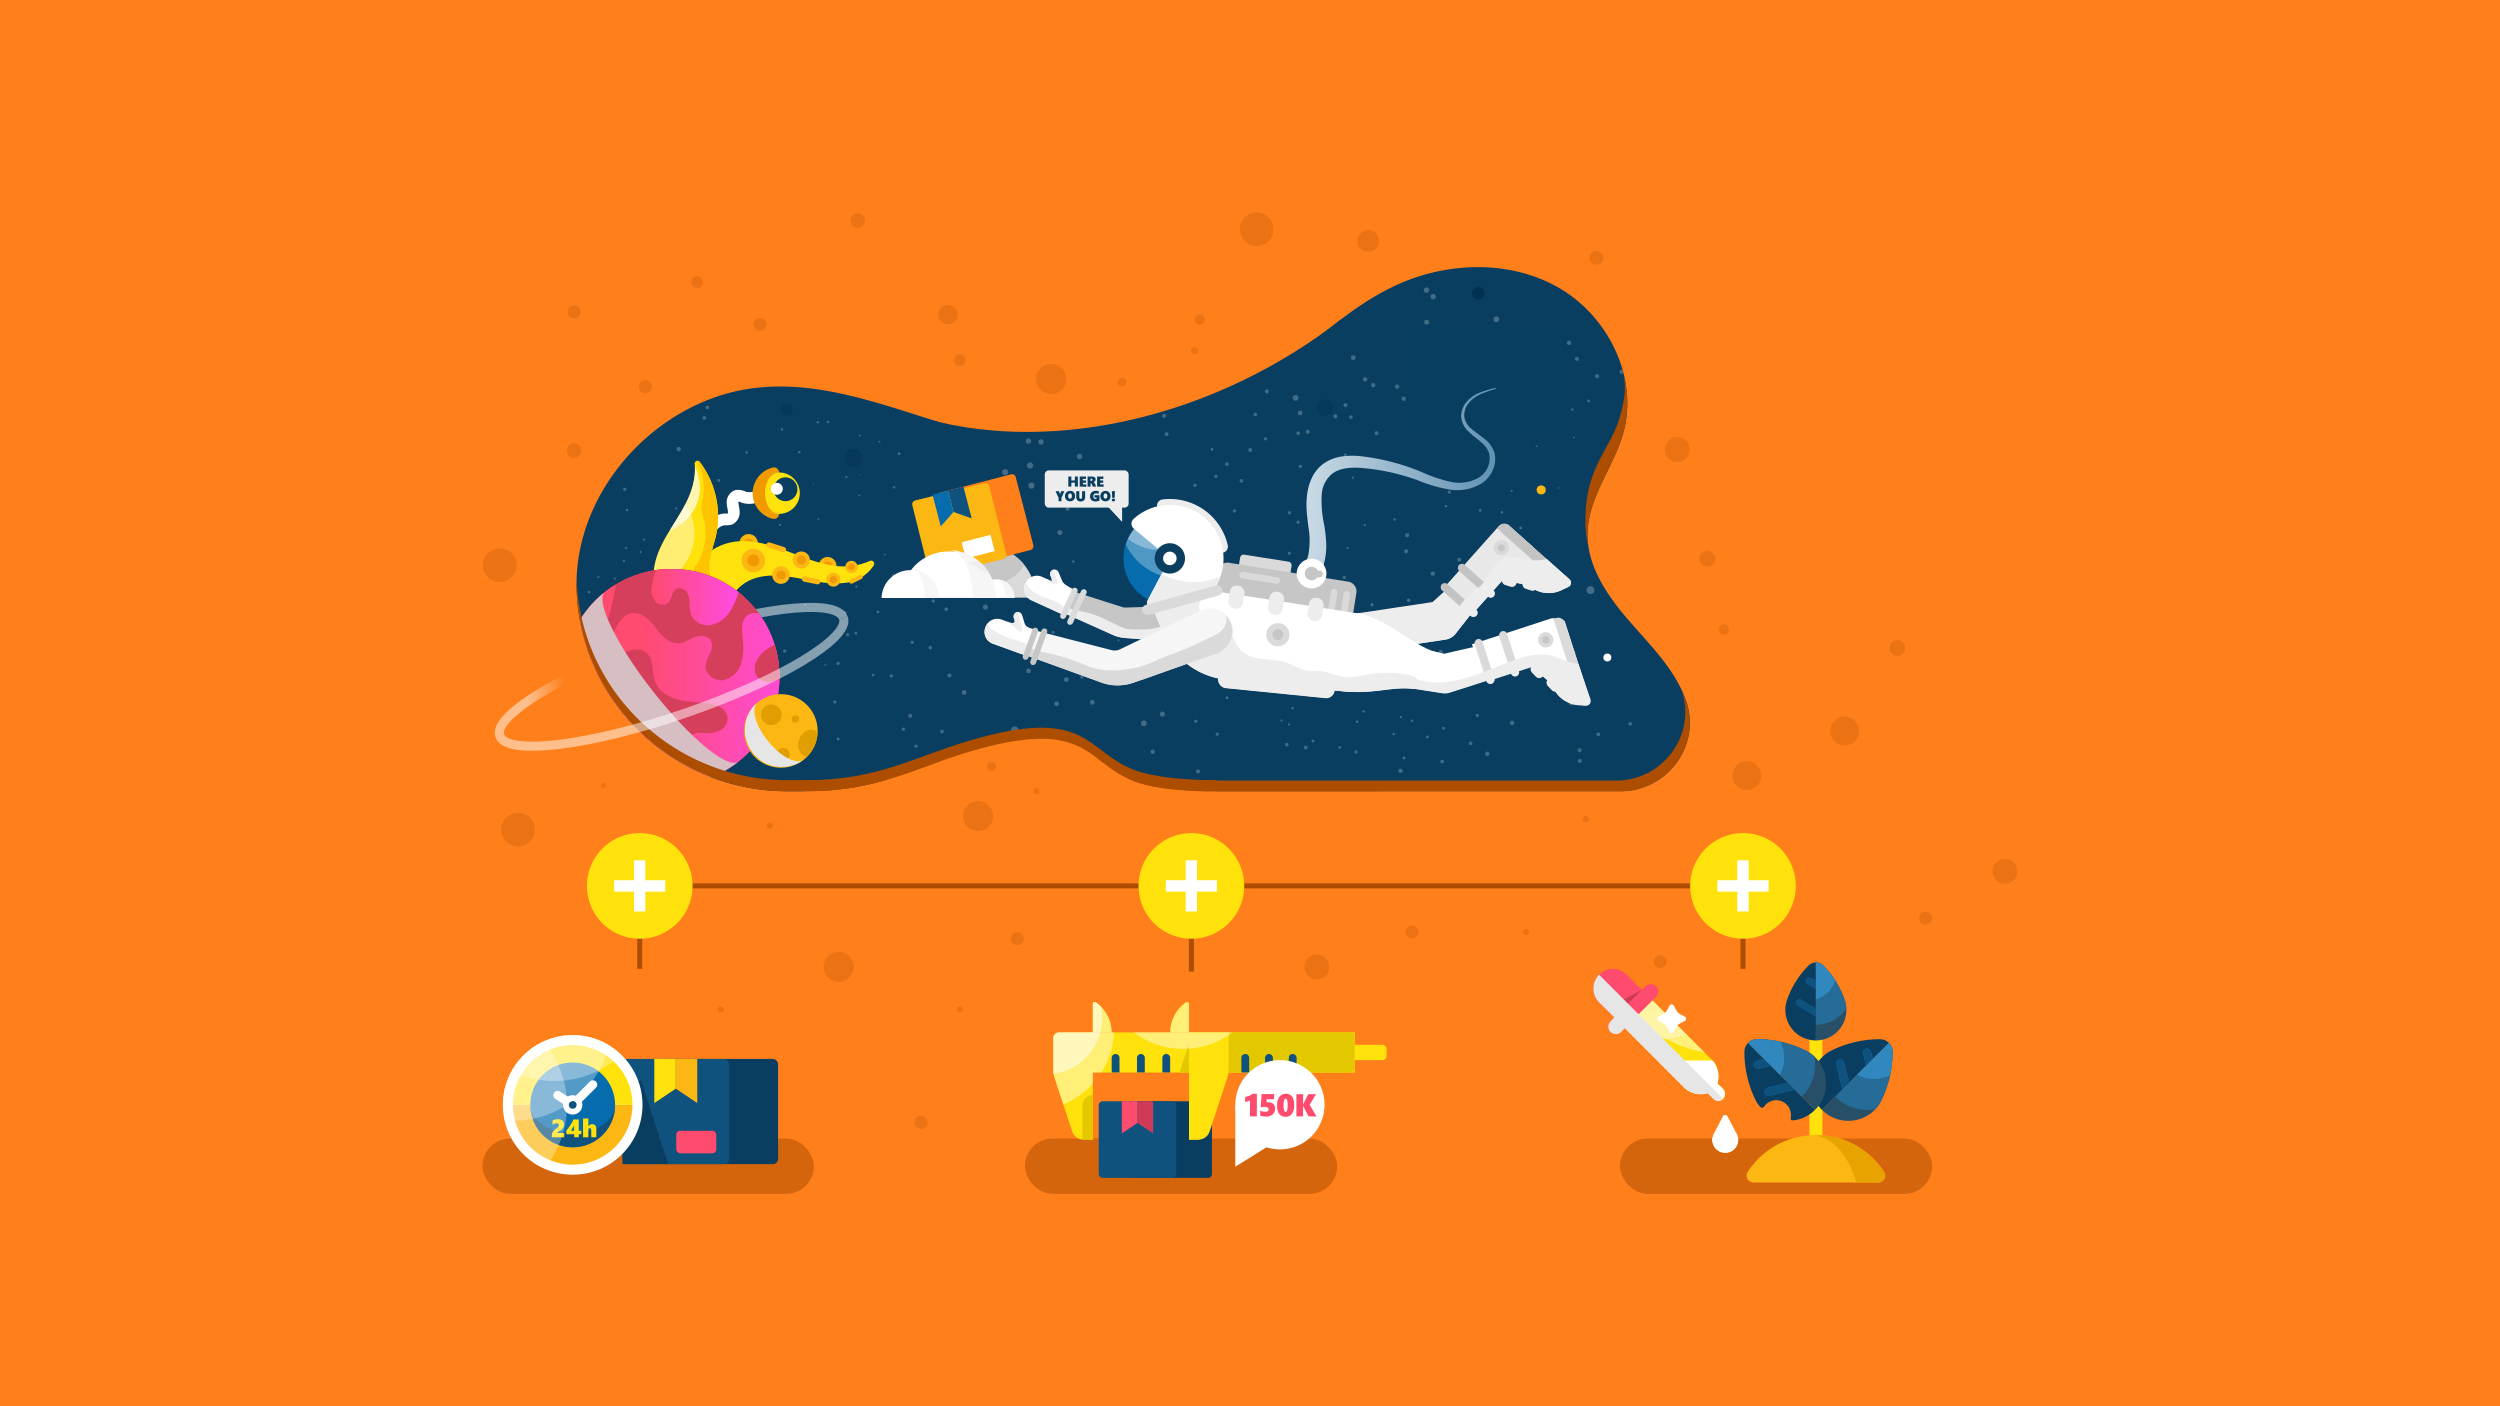 <svg xmlns="http://www.w3.org/2000/svg" xmlns:xlink="http://www.w3.org/1999/xlink" viewBox="0 0 640 360"><defs><clipPath id="a"><path class="a" transform="rotate(-45 426.24 266.385)" d="M421.24 254.19h10v24.41h-10z"/></clipPath><clipPath id="b"><path class="a" d="M481.45 282.06a28.1 28.1 0 003.06-12.9 3.25 3.25 0 00-3.13-3.13 28.12 28.12 0 00-12.9 3.07 9.54 9.54 0 1013 13z"/></clipPath><clipPath id="c"><path class="a" d="M481.45 282.06c2.91-5.67 3.65-12.52 2.65-15.62l-17.77 17.77a9.55 9.55 0 0015.12-2.15z"/></clipPath><clipPath id="d"><path class="a" d="M462.59 269.1a28.1 28.1 0 00-12.9-3.07 3.25 3.25 0 00-3.13 3.13 28.12 28.12 0 003.07 12.9 9.54 9.54 0 1013-13z"/></clipPath><clipPath id="e"><path class="a" d="M462.59 269.1c-5.67-2.92-12.52-3.66-15.62-2.66l17.77 17.77a9.54 9.54 0 00-2.15-15.11z"/></clipPath><clipPath id="f"><path class="a" d="M472.38 256.35a23 23 0 00-5.7-9.25 2.67 2.67 0 00-3.63 0 23.18 23.18 0 00-5.7 9.25 7.82 7.82 0 1015 0z"/></clipPath><clipPath id="g"><path class="a" d="M472.38 256.35c-1.6-5-5.14-9.38-7.51-10.59v20.59a7.82 7.82 0 007.51-10z"/></clipPath><clipPath id="q"><circle class="a" cx="146.61" cy="282.85" r="17.87"/></clipPath><clipPath id="r"><path class="a" d="M346.81 264.3h-42.42V257a.49.49 0 00-.75-.41 9.32 9.32 0 00-4.06 7.7h-15a9.32 9.32 0 00-4.06-7.7.49.49 0 00-.75.41v7.29h-8.64a1.48 1.48 0 00-1.48 1.48c0 9-.09 8.84.27 10l4.57 13.9a3 3 0 002.88 2.09h2.4v-17.19h24.64v17.16h2.41a3 3 0 002.88-2.09c5-15.13 4.72-14.22 4.81-15.07h32.32z"/></clipPath><clipPath id="s"><path class="a" d="M431.66 179.6c-.06-.21-.14-.41-.21-.6-3-7.91-9.25-14-14.76-20.38s-10.61-14-10.3-22.46c.33-9.06 6.78-16.68 9.18-25.41 3.87-14-3.93-29.77-16.53-37s-28.8-6.69-42-.51a78.33 78.33 0 00-13.82 8.62h-.06l-1.3 1c-30.83 23.4-70.22 32.82-102.22 25-15.06-4.73-29.93-10.15-45.44-8.62-22.6 2.23-42.52 21-46.1 43.43a46.28 46.28 0 00-.27 12c2.79 27.32 26.16 47.92 53.63 47.92h213.42c11.93-.03 20.59-11.69 16.78-22.99z"/></clipPath><clipPath id="u"><path class="a" d="M299.47 143l-4-11.18a11.86 11.86 0 1015.17 7.18 10.74 10.74 0 00-.66-1.52z"/></clipPath><clipPath id="v"><path class="a" d="M233.36 105.87c-12.92-4.11-25.79-7.93-39.13-6.62-22.6 2.23-42.52 21-46.1 43.43a46.28 46.28 0 00-.27 12c2.79 27.32 26.16 47.92 53.63 47.92h31.87z"/></clipPath><clipPath id="w"><path class="a" d="M169.41 154.35c-2.85-3.61-2.52-8.87-.79-13.13s4.64-7.92 6.77-12c1.67-3.2 2.85-6.92 2.44-10.43a.73.73 0 011.29-.55 23.09 23.09 0 014.18 18.85c-.5 2.22-1.35 4.37-1.63 6.62a7.7 7.7 0 001.67 6.38"/></clipPath><clipPath id="x"><circle class="a" cx="171.93" cy="173.27" r="27.61"/></clipPath><clipPath id="ac"><circle class="a" cx="199.9" cy="187.12" r="9.42"/></clipPath><linearGradient id="t" x1="309.31" y1="130.8" x2="385.55" y2="130.8" gradientUnits="userSpaceOnUse"><stop offset="0" stop-color="#fff"/><stop offset="1" stop-color="#5b8eb0"/></linearGradient><linearGradient id="y" data-name="New Gradient Swatch" x1="163.66" y1="184.15" x2="207.25" y2="184.15" gradientUnits="userSpaceOnUse"><stop offset="0" stop-color="#ff4b6d"/><stop offset="1" stop-color="#ff4bea"/></linearGradient><linearGradient id="z" x1="140.36" y1="188.24" x2="178.33" y2="188.24" xlink:href="#y"/><linearGradient id="aa" x1="166.8" y1="150.31" x2="189.6" y2="150.31" xlink:href="#y"/><linearGradient id="ab" x1="66.88" y1="216.87" x2="85.17" y2="216.87" gradientTransform="rotate(30 186.746 315.382)" gradientUnits="userSpaceOnUse"><stop offset=".21" stop-color="#ff7f1a" stop-opacity="0"/><stop offset=".75" stop-color="#ff7f1a"/></linearGradient><symbol id="ad" data-name="New Symbol 1" viewBox="0 0 9.3 9.3"><circle class="b" cx="4.65" cy="4.65" r="4.65"/></symbol><style>.a,.bg,.bm{fill:none}.ak,.b,.k{fill:#fff}.d{fill:#ff7f1a}.e,.g{fill:#ad4d00}.f,.h{fill:#ffe20c}.f{fill-rule:evenodd}.bm,.g{opacity:.5}.k{opacity:.31}.l{fill:#ff4b6d}.m{fill:#cf3a56}.n{fill:#e6e6e6}.as,.bf,.n{mix-blend-mode:multiply}.o{clip-path:url(#b)}.p{clip-path:url(#c)}.q{clip-path:url(#d)}.r{clip-path:url(#e)}.s{clip-path:url(#f)}.t{clip-path:url(#g)}.bg,.bm{stroke-miterlimit:10}.v{fill:#274f68}.w{fill:#093e61}.x{fill:#006aad}.y{fill:#0f527d}.z{fill:#266c98}.aa{fill:#3088bf}.ab{fill:#fcb713}.ad{fill:#ec7314}.ae{fill:#076cad}.bm{stroke:#fff}.bg{stroke-linecap:round}.ah{fill:#e3c800}.ak{opacity:.44}.an{fill:#003152}.ap{fill:#f6b119}.aq{fill:#eaeaea}.as{fill:#bcbec0}.at{fill:#0f3654}.au{fill:#0094ef}.aw{fill:#dadada}.ax{fill:#c6c6c6}.bb,.bf{fill:#ededed}.bc{fill:#e8e8e8}.bd{fill:#afafaf}.be{fill:#c3c3c3}.bg{stroke:#dadada;stroke-width:1.67px}.bl{fill:#f6f6f6}.bm{stroke-width:2.33px}.bp{fill:#f29900}.bu{fill:#d63f5c}.cc{fill:#e09e00}</style></defs><g style="isolation:isolate"><path class="d" d="M-32-18h704v396H-32z"/><path class="e" d="M305.63 226.15V197.4h-1.28v28.75H163.13v21.88h1.28v-20.6h139.94v21.3h1.28v-21.3h139.94v20.6h1.28v-21.88H305.63z"/><path class="f" d="M459.73 226.79a13.52 13.52 0 11-13.52-13.52 13.52 13.52 0 0113.52 13.52z"/><path class="b" d="M439.66 225.34h13.1v2.91h-13.1z"/><path class="b" d="M444.75 220.24h2.91v13.1h-2.91z"/><path class="f" d="M177.29 226.79a13.52 13.52 0 11-13.52-13.52 13.52 13.52 0 0113.52 13.52z"/><path class="b" d="M157.21 225.34h13.1v2.91h-13.1z"/><path class="b" d="M162.31 220.24h2.91v13.1h-2.91z"/><path class="d" d="M293.29 197.4h19.03v19.03h-19.03z"/><path class="f" d="M318.51 226.79A13.52 13.52 0 11305 213.27a13.52 13.52 0 0113.51 13.52z"/><path class="b" d="M298.44 225.34h13.1v2.91h-13.1z"/><path class="b" d="M303.53 220.24h2.91v13.1h-2.91z"/><rect class="g" x="414.7" y="291.46" width="79.94" height="14.17" rx="7.08" ry="7.08"/><path class="h" d="M414.081 261.298l7.071-7.071 17.26 17.26-7.07 7.071z"/><g clip-path="url(#a)"><circle cx="444.79" cy="229.44" r="40.89" opacity=".46" fill="#fff"/><circle class="k" cx="420.79" cy="225.5" r="40.89"/></g><rect class="l" x="409.88" y="256.37" width="16.5" height="3.83" rx="1.92" ry="1.92" transform="rotate(-45 418.138 258.292)"/><path class="l" d="M409.377 249.524a5 5 0 017.07 0l4.703 4.702-7.071 7.07-4.702-4.701a5 5 0 010-7.071z"/><path class="f" d="M438.41 271.49c2.35 2.35 1.47 6.53.47 7.54l-5.13-5.13zm-7.07 7.07c2.35 2.35 6.53 1.47 7.54.47l-5.13-5.13z"/><rect class="h" x="437.13" y="275.82" width="3.5" height="6.42" rx="1.75" ry="1.75" transform="rotate(-45 438.878 279.03)"/><path class="b" d="M439.67 277.35a6.24 6.24 0 00-1.26-5.86h-14.14l7.07 7.07a6.21 6.21 0 005.86 1.26l1.47 1.47a1.75 1.75 0 002.47-2.47zm4.78 12.65l-2.19-4.2a.68.68 0 00-1.21 0l-2.19 4.2a3.3 3.3 0 106.1 1.75 3.29 3.29 0 00-.51-1.75z"/><path class="m" d="M413.24 260.46l7.07-7.07-9.25 4.9 2.18 2.17z"/><path class="b" d="M441.22 292.91a4 4 0 01-2.83-1.64 3.54 3.54 0 000 .92 3.3 3.3 0 006.58-.44 3.59 3.59 0 000-.47 4.06 4.06 0 01-3.75 1.63z"/><path class="n" d="M409.37 249.53a5 5 0 000 7.07l3.87 3.86-.94 1a1.91 1.91 0 000 2.71 1.91 1.91 0 002.71 0l.94-.94 8.32 8.31 7.07 7.07a6.21 6.21 0 005.86 1.26l1.47 1.47a1.73 1.73 0 002.47 0z"/><g class="o"><path class="d" d="M481.45 282.06c2.91-5.67 3.65-12.52 2.65-15.62l-17.77 17.77a9.55 9.55 0 0015.12-2.15z"/><path class="d" d="M468.49 269.1c5.67-2.92 12.53-3.66 15.62-2.66l-17.77 17.77a9.55 9.55 0 012.15-15.11z"/><rect class="d" x="470.82" y="271.01" width="2.16" height="9.03" rx="1.08" ry="1.08" transform="rotate(-13.98 472.003 275.56)"/><rect class="d" x="470.82" y="271.01" width="2.16" height="9.03" rx="1.08" ry="1.08" transform="rotate(-13.98 472.003 275.56)"/><rect class="d" x="470.82" y="271.01" width="2.16" height="9.03" rx="1.08" ry="1.08" transform="rotate(-13.98 472.003 275.56)"/><rect class="d" x="477.74" y="268.28" width="2.16" height="9.03" rx="1.08" ry="1.08" transform="rotate(-13.98 478.917 272.848)"/><rect class="d" x="477.74" y="268.28" width="2.16" height="9.03" rx="1.08" ry="1.08" transform="rotate(-13.98 478.917 272.848)"/><rect class="d" x="477.74" y="268.28" width="2.16" height="9.03" rx="1.08" ry="1.08" transform="rotate(-13.98 478.917 272.848)"/><g class="p"><circle class="d" cx="477.99" cy="272.56" r="11.58"/><circle class="d" cx="479.78" cy="266.78" r="9.43"/></g></g><g class="q"><path class="d" d="M462.59 269.1c-5.67-2.92-12.52-3.66-15.62-2.66l17.77 17.77a9.54 9.54 0 00-2.15-15.11z"/><path class="d" d="M449.63 282.06c-2.92-5.67-3.66-12.52-2.66-15.62l17.77 17.77a9.55 9.55 0 01-15.11-2.15z"/><rect class="d" x="451.54" y="277.57" width="9.03" height="2.16" rx="1.08" ry="1.08" transform="rotate(-13.98 456.177 278.711)"/><rect class="d" x="451.54" y="277.57" width="9.03" height="2.16" rx="1.08" ry="1.08" transform="rotate(-13.98 456.177 278.711)"/><rect class="d" x="451.54" y="277.57" width="9.03" height="2.16" rx="1.08" ry="1.08" transform="rotate(-13.98 456.177 278.711)"/><rect class="d" x="448.81" y="270.65" width="9.03" height="2.16" rx="1.08" ry="1.08" transform="rotate(-13.98 453.424 271.792)"/><rect class="d" x="448.81" y="270.65" width="9.03" height="2.16" rx="1.08" ry="1.08" transform="rotate(-13.98 453.424 271.792)"/><rect class="d" x="448.81" y="270.65" width="9.03" height="2.16" rx="1.08" ry="1.08" transform="rotate(-13.98 453.424 271.792)"/><g class="r"><circle class="d" cx="453.09" cy="272.56" r="11.58"/><circle class="d" cx="447.32" cy="270.77" r="9.43"/></g></g><path class="d" d="M464.87 290.58a20.76 20.76 0 00-17.43 9.42 1.74 1.74 0 001.46 2.69h31.93a1.74 1.74 0 001.47-2.69 20.78 20.78 0 00-17.43-9.42z"/><g class="s"><path class="d" d="M472.38 256.35c-1.6-5-5.14-9.38-7.51-10.59v20.59a7.82 7.82 0 007.51-10z"/><path class="d" d="M457.36 256.35c1.6-5 5.15-9.38 7.52-10.59v20.59a7.82 7.82 0 01-7.52-10z"/><rect class="d" x="462.17" y="254.4" width="1.77" height="7.4" rx=".89" ry=".89" transform="rotate(-58.98 463.085 258.102)"/><rect class="d" x="462.17" y="254.4" width="1.77" height="7.4" rx=".89" ry=".89" transform="rotate(-58.98 463.085 258.102)"/><rect class="d" x="462.17" y="254.4" width="1.77" height="7.4" rx=".89" ry=".89" transform="rotate(-58.98 463.085 258.102)"/><rect class="d" x="464.6" y="248.81" width="1.77" height="7.4" rx=".89" ry=".89" transform="rotate(-58.98 465.513 252.509)"/><rect class="d" x="464.6" y="248.81" width="1.77" height="7.4" rx=".89" ry=".89" transform="rotate(-58.98 465.513 252.509)"/><rect class="d" x="464.6" y="248.81" width="1.77" height="7.4" rx=".89" ry=".89" transform="rotate(-58.98 465.513 252.509)"/><g class="t"><circle class="d" cx="464.87" cy="252.85" r="9.49"/><circle class="d" cx="462.56" cy="248.47" r="7.73"/></g></g><path stroke-miterlimit="10" stroke="#ffe20c" stroke-width="3.33" fill="none" d="M464.87 263.77v29.55"/><g class="o"><path class="v" d="M481.45 282.06c2.91-5.67 3.65-12.52 2.65-15.62l-17.77 17.77a9.55 9.55 0 0015.12-2.15z"/><path class="w" d="M468.49 269.1c5.67-2.92 12.53-3.66 15.62-2.66l-17.77 17.77a9.55 9.55 0 012.15-15.11z"/><rect class="x" x="470.82" y="271.01" width="2.16" height="9.03" rx="1.08" ry="1.08" transform="rotate(-13.98 472.003 275.56)"/><rect class="y" x="470.82" y="271.01" width="2.16" height="9.03" rx="1.08" ry="1.08" transform="rotate(-13.98 472.003 275.56)"/><rect class="x" x="477.74" y="268.28" width="2.16" height="9.03" rx="1.08" ry="1.08" transform="rotate(-13.98 478.917 272.848)"/><rect class="y" x="477.74" y="268.28" width="2.16" height="9.03" rx="1.08" ry="1.08" transform="rotate(-13.98 478.917 272.848)"/><g class="p"><circle class="z" cx="477.99" cy="272.56" r="11.58"/><circle class="aa" cx="479.78" cy="266.78" r="9.43"/></g></g><g class="q"><path class="v" d="M462.59 269.1c-5.67-2.92-12.52-3.66-15.62-2.66l17.77 17.77a9.54 9.54 0 00-2.15-15.11z"/><path class="w" d="M449.63 282.06c-2.92-5.67-3.66-12.52-2.66-15.62l17.77 17.77a9.55 9.55 0 01-15.11-2.15z"/><rect class="x" x="451.54" y="277.57" width="9.03" height="2.16" rx="1.08" ry="1.08" transform="rotate(-13.98 456.177 278.711)"/><rect class="y" x="451.54" y="277.57" width="9.03" height="2.16" rx="1.08" ry="1.08" transform="rotate(-13.98 456.177 278.711)"/><rect class="x" x="448.81" y="270.65" width="9.03" height="2.16" rx="1.08" ry="1.08" transform="rotate(-13.98 453.424 271.792)"/><rect class="y" x="448.81" y="270.65" width="9.03" height="2.16" rx="1.08" ry="1.08" transform="rotate(-13.98 453.424 271.792)"/><g class="r"><circle class="z" cx="453.09" cy="272.56" r="11.58"/><circle class="aa" cx="447.32" cy="270.77" r="9.43"/></g></g><path class="ab" d="M464.87 290.58a20.76 20.76 0 00-17.43 9.42 1.74 1.74 0 001.46 2.69h31.93a1.74 1.74 0 001.47-2.69 20.78 20.78 0 00-17.43-9.42z"/><g class="s"><path class="v" d="M472.38 256.35c-1.6-5-5.14-9.38-7.51-10.59v20.59a7.82 7.82 0 007.51-10z"/><path class="w" d="M457.36 256.35c1.6-5 5.15-9.38 7.52-10.59v20.59a7.82 7.82 0 01-7.52-10z"/><rect class="x" x="462.17" y="254.4" width="1.77" height="7.4" rx=".89" ry=".89" transform="rotate(-58.98 463.085 258.102)"/><rect class="y" x="462.17" y="254.4" width="1.77" height="7.4" rx=".89" ry=".89" transform="rotate(-58.98 463.085 258.102)"/><rect class="x" x="464.6" y="248.81" width="1.77" height="7.4" rx=".89" ry=".89" transform="rotate(-58.98 465.513 252.509)"/><rect class="y" x="464.6" y="248.81" width="1.77" height="7.4" rx=".89" ry=".89" transform="rotate(-58.98 465.513 252.509)"/><g class="t"><circle class="z" cx="464.87" cy="252.85" r="9.49"/><circle class="aa" cx="462.56" cy="248.47" r="7.73"/></g></g><circle class="d" cx="454.71" cy="285.43" r="3.78"/><path d="M464.87 290.58h-.82c5 .32 9.2 5.19 11.16 12.12h5.62a1.74 1.74 0 001.47-2.7 20.78 20.78 0 00-17.43-9.42z" fill="#e8a300"/><path class="d" d="M449.85 282.49c.79 1.2 1.3 1.34 1.76.8.4 1.16-.88 2.14-.88 2.14l-1.92-1.15zm8.58 3.62c-.21.73.41.88 1 .78s-.28 1.42-.28 1.42l-2.14-.55V287z"/><path class="b" d="M428.51 257.45l.61 1.17a2.51 2.51 0 001 1l1.17.62a.63.63 0 010 1.12l-1.17.62a2.45 2.45 0 00-1 1l-.61 1.17a.64.64 0 01-1.13 0l-.62-1.17a2.39 2.39 0 00-1-1l-1.17-.62a.63.63 0 010-1.12l1.17-.62a2.45 2.45 0 001-1l.62-1.17a.64.64 0 011.13 0z"/><circle class="ad" cx="260.45" cy="240.31" r="1.67"/><circle class="ad" cx="235.79" cy="287.33" r="1.67"/><circle class="ad" cx="390.65" cy="238.56" r=".8"/><circle class="ad" cx="245.73" cy="258.45" r=".8"/><rect class="g" x="123.51" y="291.46" width="84.85" height="14.17" rx="7.08" ry="7.08"/><rect class="w" x="169.86" y="271.08" width="29.33" height="26.94" rx="1.33" ry="1.33"/><rect class="y" x="159.36" y="271.08" width="27.28" height="26.94" rx="1.33" ry="1.33"/><path class="w" d="M164.14 276.63l6.92 21.39h-11.7v-19.58l4.78-1.81z"/><rect class="l" x="173.13" y="289.48" width="10.24" height="5.77" rx=".99" ry=".99"/><circle class="b" cx="146.61" cy="282.85" r="17.87"/><path class="ab" d="M146.61 298.15a15.3 15.3 0 0015.3-15.3h-30.6a15.3 15.3 0 0015.3 15.3z"/><path class="f" d="M146.61 267.55a15.3 15.3 0 00-15.3 15.3h30.6a15.3 15.3 0 00-15.3-15.3z"/><circle class="ae" cx="146.61" cy="282.85" r="10.85"/><path class="y" d="M146.61 290.08c-6 0-10.85-3.24-10.85-7.23a10.85 10.85 0 1021.7 0c0 3.99-4.86 7.23-10.85 7.23z"/><circle class="b" cx="146.61" cy="282.85" r="2.48"/><path d="M146.61 282.85l-3.87-2.48m3.87 2.48l5.19-5.19" stroke-width="2.2" stroke-linecap="round" stroke="#fff" stroke-miterlimit="10" fill="none"/><path class="h" d="M141.27 291.14v-.36a2.27 2.27 0 01.1-.68 1.61 1.61 0 01.3-.54 5.18 5.18 0 01.72-.64 6.21 6.21 0 00.48-.41 1.19 1.19 0 00.18-.25.7.7 0 000-.25c0-.31-.18-.46-.54-.46a1.66 1.66 0 00-1.06.41v-1.11a3.17 3.17 0 01.71-.27 3.08 3.08 0 01.68-.07 1.74 1.74 0 011.15.35 1.27 1.27 0 01.41 1 1.5 1.5 0 01-.22.84 2.57 2.57 0 01-.79.71 5.8 5.8 0 00-.59.42c-.09.09-.14.16-.14.22h1.78v1.09zm6.89-4.56v2.88h.65v.9h-.65v.78H147v-.78h-2v-.94a13.75 13.75 0 001-1.36 10.12 10.12 0 00.82-1.48zm-1.2 2.88v-1.34a7.16 7.16 0 01-.8 1.34zm4.4 1.68v-1.86c0-.32-.12-.48-.37-.48a.31.31 0 00-.28.14.63.63 0 00-.09.35v1.85h-1.36v-4.82h1.36v2a1.23 1.23 0 01.43-.39 1.08 1.08 0 01.53-.14 1 1 0 01.81.34 1.59 1.59 0 01.27 1v2z"/><circle class="y" cx="146.61" cy="282.85" r=".99"/><path class="ab" d="M173 271.08v7.61l5.5 3.7v-11.31H173z"/><path class="h" d="M167.5 271.08v11.31l5.5-3.7v-7.61h-5.5z"/><g clip-path="url(#q)"><circle class="k" cx="131.38" cy="261.73" r="25.2"/><circle class="k" cx="141.96" cy="251.54" r="25.2"/><circle class="k" cx="119.95" cy="283" r="25.2"/></g><circle class="ad" cx="184.52" cy="258.45" r=".8"/><rect class="g" x="262.38" y="291.46" width="79.94" height="14.17" rx="7.08" ry="7.08"/><rect class="w" x="288.91" y="281.93" width="21.35" height="19.6" rx=".97" ry=".97"/><rect class="y" x="281.27" y="281.93" width="19.85" height="19.6" rx=".97" ry=".97"/><path class="m" d="M291.19 281.93v5.53l4.01 2.7v-8.23h-4.01z"/><path class="l" d="M287.19 281.93v8.23l4-2.7v-5.53h-4z"/><path class="h" d="M278.81 264.3h68v10.27h-68z"/><path class="h" d="M277.35 291.73h2.4V264.3h-8.64a1.48 1.48 0 00-1.48 1.48V274a5.63 5.63 0 00.27 1.73l4.57 13.9a3 3 0 002.88 2.1z"/><path class="ah" d="M277.1 283v8.77h2.65v-11.46a2.65 2.65 0 00-2.65 2.69z"/><path class="h" d="M279.75 257v7.29h4.81a9.32 9.32 0 00-4.06-7.7.49.49 0 00-.75.41z"/><path class="ah" d="M307.05 283v8.77h-2.66v-11.46a2.65 2.65 0 012.66 2.69z"/><path class="h" d="M304.39 257v7.29h-4.81a9.32 9.32 0 014.06-7.7.49.49 0 01.75.41z"/><path class="ah" d="M301.99 274.57h2.4v-7.59l-2.4 7.59z"/><rect class="h" x="332.08" y="267.47" width="22.89" height="3.92" rx="1.08" ry="1.08"/><path class="ah" d="M313.68 264.3h32a1.08 1.08 0 011.08 1.08v8.11a1.08 1.08 0 01-1.08 1.08h-32V264.3z"/><path class="h" d="M306.8 291.73h-2.41V264.3h10.13v9.7a5.64 5.64 0 01-.28 1.73l-4.56 13.9a3 3 0 01-2.88 2.1z"/><path class="y" d="M285.59 269.82a1 1 0 011 1v3.73h-2v-3.73a1 1 0 011-1zm6.48 0a1 1 0 011 1v3.73h-2v-3.73a1 1 0 011-1zm6.49 0a1 1 0 011 1v3.73h-2v-3.73a1 1 0 011-1zm20.23 0a1 1 0 011 1v3.73h-2v-3.73a1 1 0 011-1zm6.07 0a1 1 0 011 1v3.73h-2v-3.73a1 1 0 011-1zm6.07 0a1 1 0 011 1v3.73h-2v-3.73a1 1 0 011-1z"/><path class="b" d="M316.24 282.82v15.85l7.97-4.96-7.97-10.89z"/><circle class="b" cx="327.66" cy="282.82" r="11.43"/><path class="l" d="M320 285.79v-4.08a2 2 0 01-.57.24 4 4 0 01-.67.13v-1.27a4.52 4.52 0 001-.28 5.17 5.17 0 001-.54h1v5.8zm6.42-1.92a2 2 0 01-.27 1 1.87 1.87 0 01-.8.72 2.71 2.71 0 01-1.22.26 4.78 4.78 0 01-.82-.07 3.42 3.42 0 01-.7-.17v-1.31a2.67 2.67 0 001.26.31 1.19 1.19 0 00.66-.15.52.52 0 00.22-.45c0-.42-.34-.63-1-.63a4.9 4.9 0 00-1 .1l.22-3.4h3.2v1.31h-1.9v.79h.43a1.8 1.8 0 011.3.45 1.63 1.63 0 01.42 1.24zm4.88-.96a3.75 3.75 0 01-.56 2.22 1.9 1.9 0 01-1.62.76 1.94 1.94 0 01-1.63-.7 3.48 3.48 0 01-.55-2.17 3.6 3.6 0 01.59-2.23 2 2 0 011.69-.77c1.38-.02 2.08.98 2.08 2.89zm-1.66 0a4.68 4.68 0 00-.12-1.25c-.08-.27-.21-.41-.39-.41-.34 0-.52.58-.52 1.73a4.34 4.34 0 00.13 1.26c.08.28.2.41.38.41.34 0 .52-.58.52-1.74zm5.36 2.88l-1.26-2.4a1.73 1.73 0 01-.15-.39v2.79h-1.71v-5.67h1.71v2.69a3.52 3.52 0 01.17-.39l1.13-2.3h2l-1.62 2.7 1.77 3z"/><g clip-path="url(#r)"><circle cx="267.87" cy="260.71" r="14.29" opacity=".5" fill="#fff"/><circle class="ak" cx="264.25" cy="263.29" r="20.97"/><circle class="ak" cx="302.87" cy="247.54" r="20.97"/></g><path class="w" d="M237.58 107.34c32.84 8.89 74-.84 105.67-25.51 5.89 7.28-21 29.15-21 29.15l-31.41 8.52-32.65.23z"/><path class="w" d="M201.49 202.56c-27.47 0-50.84-20.6-53.63-47.92a46.28 46.28 0 01.27-12c3.58-22.43 23.5-41.2 46.1-43.43 22.9-2.26 44.41 10.64 67.16 14.08a83.63 83.63 0 0057.54-12.5c13.17-8.59 23.9-20.93 38.14-27.62 13.17-6.18 29.37-6.76 42 .51s20.4 23 16.53 37c-2.4 8.73-8.85 16.35-9.18 25.41-.31 8.43 4.79 16.07 10.3 22.46s11.8 12.47 14.76 20.38c.07.19.15.39.21.6 3.81 11.3-4.85 23-16.78 23z"/><g clip-path="url(#s)" opacity=".46"><circle class="an" cx="201.39" cy="104.9" r="1.49"/><g opacity=".5"><use width="9.3" height="9.3" transform="matrix(.07 0 0 .07 356.69 132.64)" xlink:href="#ad"/><use width="9.3" height="9.3" transform="matrix(.07 0 0 .07 369.85 129.25)" xlink:href="#ad"/><use width="9.3" height="9.3" transform="matrix(.06 0 0 .06 344.67 140.04)" xlink:href="#ad"/><use width="9.3" height="9.3" transform="matrix(.09 0 0 .09 331.9 133.27)" xlink:href="#ad"/><use width="9.3" height="9.3" transform="matrix(.11 0 0 .11 334.28 110.03)" xlink:href="#ad"/><use width="9.3" height="9.3" transform="matrix(.13 0 0 .13 332.23 105.11)" xlink:href="#ad"/><use width="9.3" height="9.3" transform="matrix(.1 0 0 .1 313.6 118.36)" xlink:href="#ad"/><use width="9.3" height="9.3" transform="matrix(.07 0 0 .07 344.08 116.1)" xlink:href="#ad"/><use width="9.3" height="9.3" transform="matrix(.09 0 0 .09 368.36 97.38)" xlink:href="#ad"/><use width="9.3" height="9.3" transform="matrix(.13 0 0 .13 371.72 85.59)" xlink:href="#ad"/><use width="9.3" height="9.3" transform="matrix(.11 0 0 .11 375.61 91.79)" xlink:href="#ad"/><use width="9.3" height="9.3" transform="matrix(.06 0 0 .06 349.12 134.13)" xlink:href="#ad"/><use width="9.3" height="9.3" transform="matrix(.1 0 0 .1 360.14 153.23)" xlink:href="#ad"/><use width="9.3" height="9.3" transform="matrix(.16 0 0 .16 387.1 169.23)" xlink:href="#ad"/><use width="9.3" height="9.3" transform="matrix(.09 0 0 .09 377.77 182.74)" xlink:href="#ad"/><use width="9.3" height="9.3" transform="matrix(.06 0 0 .06 358.34 183.32)" xlink:href="#ad"/><use width="9.3" height="9.3" transform="matrix(.06 0 0 .06 329.73 185.18)" xlink:href="#ad"/><use width="9.3" height="9.3" transform="matrix(.06 0 0 .06 327.77 184.16)" xlink:href="#ad"/><use width="9.3" height="9.3" transform="matrix(.13 0 0 .13 279.04 179.2)" xlink:href="#ad"/><use width="9.3" height="9.3" transform="matrix(.05 0 0 .05 286.09 163.71)" xlink:href="#ad"/><use width="9.3" height="9.3" transform="matrix(.08 0 0 .08 269.24 161.5)" xlink:href="#ad"/><use width="9.3" height="9.3" transform="matrix(.05 0 0 .05 205.92 154.63)" xlink:href="#ad"/><use width="9.3" height="9.3" transform="matrix(.05 0 0 .05 226.25 141.76)" xlink:href="#ad"/><use width="9.3" height="9.3" transform="matrix(.1 0 0 .1 265.94 163.06)" xlink:href="#ad"/><use width="9.3" height="9.3" transform="matrix(.11 0 0 .11 232.51 182.73)" xlink:href="#ad"/><use width="9.3" height="9.3" transform="matrix(.15 0 0 .15 247.36 145.08)" xlink:href="#ad"/><use width="9.3" height="9.3" transform="matrix(.08 0 0 .08 236.05 144.49)" xlink:href="#ad"/><use width="9.3" height="9.3" transform="matrix(.03 0 0 .03 219.96 121.41)" xlink:href="#ad"/><use width="9.3" height="9.3" transform="matrix(.05 0 0 .05 219.85 111.26)" xlink:href="#ad"/><use width="9.3" height="9.3" transform="matrix(.12 0 0 .12 173.19 114.4)" xlink:href="#ad"/><use width="9.3" height="9.3" transform="matrix(.14 0 0 .14 154.34 119.01)" xlink:href="#ad"/><use width="9.3" height="9.3" transform="matrix(.06 0 0 .06 199.41 134.09)" xlink:href="#ad"/><use width="9.3" height="9.3" transform="matrix(.05 0 0 .05 177 145.19)" xlink:href="#ad"/><use width="9.3" height="9.3" transform="matrix(.05 0 0 .05 162.84 149.64)" xlink:href="#ad"/><use width="9.3" height="9.3" transform="matrix(.09 0 0 .09 159.52 124.85)" xlink:href="#ad"/><use width="9.3" height="9.3" transform="matrix(.07 0 0 .07 160.19 130.23)" xlink:href="#ad"/><use width="9.3" height="9.3" transform="matrix(.06 0 0 .06 157.09 147.83)" xlink:href="#ad"/><use width="9.3" height="9.3" transform="matrix(.06 0 0 .06 172.83 129.86)" xlink:href="#ad"/><use width="9.3" height="9.3" transform="matrix(.04 0 0 .04 171.21 141.75)" xlink:href="#ad"/><use width="9.3" height="9.3" transform="matrix(.03 0 0 .03 208.07 123.7)" xlink:href="#ad"/><use width="9.3" height="9.3" transform="matrix(.04 0 0 .04 192.66 163.91)" xlink:href="#ad"/><use width="9.3" height="9.3" transform="matrix(.08 0 0 .08 233.13 151.22)" xlink:href="#ad"/><use width="9.3" height="9.3" transform="matrix(.07 0 0 .07 223.21 172.46)" xlink:href="#ad"/><use width="9.3" height="9.3" transform="matrix(.05 0 0 .05 211.05 170)" xlink:href="#ad"/><use width="9.3" height="9.3" transform="matrix(.14 0 0 .14 251.6 154.75)" xlink:href="#ad"/><use width="9.3" height="9.3" transform="matrix(.13 0 0 .13 246.22 176.67)" xlink:href="#ad"/><use width="9.3" height="9.3" transform="matrix(.09 0 0 .09 276.53 172.91)" xlink:href="#ad"/><use width="9.3" height="9.3" transform="matrix(.21 0 0 .21 258.81 185.97)" xlink:href="#ad"/><use width="9.3" height="9.3" transform="matrix(.09 0 0 .09 346.7 192.08)" xlink:href="#ad"/><use width="9.3" height="9.3" transform="matrix(.12 0 0 .12 357.98 196.77)" xlink:href="#ad"/><use width="9.3" height="9.3" transform="matrix(.08 0 0 .08 369.15 186.08)" xlink:href="#ad"/><use width="9.3" height="9.3" transform="matrix(.1 0 0 .1 368.72 194.49)" xlink:href="#ad"/><use width="9.3" height="9.3" transform="matrix(.1 0 0 .1 333.82 190.91)" xlink:href="#ad"/><use width="9.3" height="9.3" transform="matrix(.14 0 0 .14 296.92 182.16)" xlink:href="#ad"/><use width="9.3" height="9.3" transform="matrix(.16 0 0 .16 292.07 184.43)" xlink:href="#ad"/><use width="9.3" height="9.3" transform="matrix(.09 0 0 .09 329.66 141.23)" xlink:href="#ad"/><use width="9.3" height="9.3" transform="matrix(.09 0 0 .09 332.49 118.99)" xlink:href="#ad"/><use width="9.3" height="9.3" transform="matrix(.1 0 0 .1 317.33 122.64)" xlink:href="#ad"/><use width="9.3" height="9.3" transform="matrix(.09 0 0 .09 310.85 121.57)" xlink:href="#ad"/><use width="9.3" height="9.3" transform="matrix(.09 0 0 .09 286.75 122.38)" xlink:href="#ad"/><use width="9.3" height="9.3" transform="matrix(.16 0 0 .16 330.94 101.12)" xlink:href="#ad"/><use width="9.3" height="9.3" transform="matrix(.12 0 0 .12 381.59 94.61)" xlink:href="#ad"/><use width="9.3" height="9.3" transform="matrix(.16 0 0 .16 382.31 80.98)" xlink:href="#ad"/><use width="9.3" height="9.3" transform="matrix(.14 0 0 .14 379.56 84.96)" xlink:href="#ad"/><use width="9.3" height="9.3" transform="matrix(.06 0 0 .06 346.06 122)" xlink:href="#ad"/><use width="9.3" height="9.3" transform="matrix(.1 0 0 .1 345.36 106.32)" xlink:href="#ad"/><use width="9.3" height="9.3" transform="matrix(.11 0 0 .11 343.93 103.2)" xlink:href="#ad"/><use width="9.3" height="9.3" transform="matrix(.11 0 0 .11 341.34 106.06)" xlink:href="#ad"/><use width="9.3" height="9.3" transform="matrix(.08 0 0 .08 378.56 130.28)" xlink:href="#ad"/><use width="9.3" height="9.3" transform="matrix(.14 0 0 .14 383.01 143.2)" xlink:href="#ad"/><use width="9.3" height="9.3" transform="matrix(.11 0 0 .11 414.28 132.6)" xlink:href="#ad"/><use width="9.3" height="9.3" transform="matrix(.22 0 0 .22 406.14 150.05)" xlink:href="#ad"/><use width="9.3" height="9.3" transform="matrix(.18 0 0 .18 384.26 161.86)" xlink:href="#ad"/><use width="9.3" height="9.3" transform="matrix(.08 0 0 .08 388.91 134.79)" xlink:href="#ad"/><use width="9.3" height="9.3" transform="matrix(.06 0 0 .06 386.71 125.4)" xlink:href="#ad"/><use width="9.3" height="9.3" transform="matrix(.08 0 0 .08 335.78 125.11)" xlink:href="#ad"/><use width="9.3" height="9.3" transform="matrix(.11 0 0 .11 319.53 114.69)" xlink:href="#ad"/><use width="9.3" height="9.3" transform="matrix(.15 0 0 .15 275.66 116.17)" xlink:href="#ad"/><use width="9.3" height="9.3" transform="matrix(.17 0 0 .17 262.9 118.39)" xlink:href="#ad"/><use width="9.3" height="9.3" transform="matrix(.17 0 0 .17 256.51 120.09)" xlink:href="#ad"/><use width="9.3" height="9.3" transform="matrix(.05 0 0 .05 224.92 112.84)" xlink:href="#ad"/><use width="9.3" height="9.3" transform="matrix(.17 0 0 .17 263.26 123.53)" xlink:href="#ad"/><use width="9.3" height="9.3" transform="matrix(.11 0 0 .11 272.78 129.71)" xlink:href="#ad"/><use width="9.3" height="9.3" transform="matrix(.15 0 0 .15 249.49 135.8)" xlink:href="#ad"/><use width="9.3" height="9.3" transform="matrix(.07 0 0 .07 274.48 143.45)" xlink:href="#ad"/><use width="9.3" height="9.3" transform="matrix(.15 0 0 .15 257.14 150.36)" xlink:href="#ad"/><use width="9.3" height="9.3" transform="matrix(.06 0 0 .06 228.4 146.99)" xlink:href="#ad"/><use width="9.3" height="9.3" transform="matrix(.03 0 0 .03 329.21 176.31)" xlink:href="#ad"/><use width="9.3" height="9.3" transform="matrix(.08 0 0 .08 335.74 189.34)" xlink:href="#ad"/><use width="9.3" height="9.3" transform="matrix(.07 0 0 .07 356.47 187.6)" xlink:href="#ad"/><use width="9.3" height="9.3" transform="matrix(.1 0 0 .1 328.96 190.16)" xlink:href="#ad"/><use width="9.3" height="9.3" transform="matrix(.07 0 0 .07 361.13 184.2)" xlink:href="#ad"/><use width="9.3" height="9.3" transform="matrix(.12 0 0 .12 386.54 184.48)" xlink:href="#ad"/><use width="9.3" height="9.3" transform="matrix(.12 0 0 .12 380.2 192.42)" xlink:href="#ad"/><use width="9.3" height="9.3" transform="matrix(.16 0 0 .16 372.83 156.42)" xlink:href="#ad"/><use width="9.3" height="9.3" transform="matrix(.09 0 0 .09 329.69 130.85)" xlink:href="#ad"/><use width="9.3" height="9.3" transform="matrix(.05 0 0 .05 209.29 132.67)" xlink:href="#ad"/><use width="9.3" height="9.3" transform="matrix(.05 0 0 .05 219.74 126.61)" xlink:href="#ad"/><use width="9.3" height="9.3" transform="matrix(.07 0 0 .07 236.05 132.3)" xlink:href="#ad"/><use width="9.3" height="9.3" transform="matrix(.07 0 0 .07 216.07 156.42)" xlink:href="#ad"/><use width="9.3" height="9.3" transform="matrix(.08 0 0 .08 239.49 146.17)" xlink:href="#ad"/><use width="9.3" height="9.3" transform="matrix(.12 0 0 .12 283.69 124.62)" xlink:href="#ad"/><use width="9.3" height="9.3" transform="matrix(.13 0 0 .13 293.68 102.12)" xlink:href="#ad"/><use width="9.3" height="9.3" transform="matrix(.1 0 0 .1 331.85 110.41)" xlink:href="#ad"/><use width="9.3" height="9.3" transform="matrix(.09 0 0 .09 315.6 130.39)" xlink:href="#ad"/><use width="9.3" height="9.3" transform="matrix(.08 0 0 .08 309.89 114.66)" xlink:href="#ad"/><use width="9.3" height="9.3" transform="matrix(.09 0 0 .09 305.49 123.85)" xlink:href="#ad"/><use width="9.3" height="9.3" transform="matrix(.11 0 0 .11 297.51 105.95)" xlink:href="#ad"/><use width="9.3" height="9.3" transform="matrix(.11 0 0 .11 298.12 110.63)" xlink:href="#ad"/><use width="9.3" height="9.3" transform="matrix(.11 0 0 .11 323.81 99.68)" xlink:href="#ad"/><use width="9.3" height="9.3" transform="matrix(.15 0 0 .15 366.18 75.25)" xlink:href="#ad"/><use width="9.3" height="9.3" transform="matrix(.14 0 0 .14 364.58 81.85)" xlink:href="#ad"/><use width="9.3" height="9.3" transform="matrix(.15 0 0 .15 364.48 73.56)" xlink:href="#ad"/><use width="9.3" height="9.3" transform="matrix(.12 0 0 .12 350.97 98.04)" xlink:href="#ad"/><use width="9.3" height="9.3" transform="matrix(.13 0 0 .13 345.83 90.94)" xlink:href="#ad"/><use width="9.3" height="9.3" transform="matrix(.12 0 0 .12 348.92 96.56)" xlink:href="#ad"/><use width="9.3" height="9.3" transform="matrix(.11 0 0 .11 351.89 110.38)" xlink:href="#ad"/><use width="9.3" height="9.3" transform="matrix(.12 0 0 .12 357.12 98.41)" xlink:href="#ad"/><use width="9.3" height="9.3" transform="matrix(.12 0 0 .12 362.34 109.76)" xlink:href="#ad"/><use width="9.3" height="9.3" transform="matrix(.11 0 0 .11 373.18 105.31)" xlink:href="#ad"/><use width="9.3" height="9.3" transform="matrix(.09 0 0 .09 379.53 105.83)" xlink:href="#ad"/><use width="9.3" height="9.3" transform="matrix(.1 0 0 .1 388.34 91.3)" xlink:href="#ad"/><use width="9.3" height="9.3" transform="matrix(.05 0 0 .05 393.12 113.99)" xlink:href="#ad"/><use width="9.3" height="9.3" transform="matrix(.04 0 0 .04 398.85 124.73)" xlink:href="#ad"/><use width="9.3" height="9.3" transform="matrix(.09 0 0 .09 370.62 125.58)" xlink:href="#ad"/><use width="9.3" height="9.3" transform="matrix(.07 0 0 .07 384.16 130.84)" xlink:href="#ad"/><use width="9.3" height="9.3" transform="matrix(.11 0 0 .11 373.06 142.74)" xlink:href="#ad"/><use width="9.3" height="9.3" transform="matrix(.12 0 0 .12 366.23 146.3)" xlink:href="#ad"/><use width="9.3" height="9.3" transform="matrix(.13 0 0 .13 376.85 149.86)" xlink:href="#ad"/><use width="9.3" height="9.3" transform="matrix(.08 0 0 .08 350.81 162.12)" xlink:href="#ad"/><use width="9.3" height="9.3" transform="matrix(.12 0 0 .12 269.8 155.4)" xlink:href="#ad"/><use width="9.3" height="9.3" transform="matrix(.11 0 0 .11 242.56 172.42)" xlink:href="#ad"/><use width="9.3" height="9.3" transform="matrix(.09 0 0 .09 227.76 172.6)" xlink:href="#ad"/><use width="9.3" height="9.3" transform="matrix(.09 0 0 .09 214.15 169.41)" xlink:href="#ad"/><use width="9.3" height="9.3" transform="matrix(.09 0 0 .09 216.58 162.08)" xlink:href="#ad"/><use width="9.3" height="9.3" transform="matrix(.08 0 0 .08 218.72 161.69)" xlink:href="#ad"/><use width="9.3" height="9.3" transform="matrix(.1 0 0 .1 237.7 165.34)" xlink:href="#ad"/><use width="9.3" height="9.3" transform="matrix(.09 0 0 .09 233.1 164.02)" xlink:href="#ad"/><use width="9.3" height="9.3" transform="matrix(.1 0 0 .1 241.77 155.49)" xlink:href="#ad"/><use width="9.3" height="9.3" transform="matrix(.09 0 0 .09 238.51 153.45)" xlink:href="#ad"/><use width="9.3" height="9.3" transform="matrix(.08 0 0 .08 224.38 156.27)" xlink:href="#ad"/><use width="9.3" height="9.3" transform="matrix(.06 0 0 .06 218.93 149.9)" xlink:href="#ad"/><use width="9.3" height="9.3" transform="matrix(.06 0 0 .06 218.49 117.48)" xlink:href="#ad"/><use width="9.3" height="9.3" transform="matrix(.06 0 0 .06 216.39 121.85)" xlink:href="#ad"/><use width="9.3" height="9.3" transform="matrix(.08 0 0 .08 229.8 115.78)" xlink:href="#ad"/><use width="9.3" height="9.3" transform="matrix(.07 0 0 .07 228.57 124.42)" xlink:href="#ad"/><use width="9.3" height="9.3" transform="matrix(.07 0 0 .07 190.81 115.49)" xlink:href="#ad"/><use width="9.3" height="9.3" transform="matrix(.1 0 0 .1 180.6 103.83)" xlink:href="#ad"/><use width="9.3" height="9.3" transform="matrix(.1 0 0 .1 179.84 106.51)" xlink:href="#ad"/><use width="9.3" height="9.3" transform="matrix(.07 0 0 .07 211.62 107.7)" xlink:href="#ad"/><use width="9.3" height="9.3" transform="matrix(.07 0 0 .07 209.04 107.78)" xlink:href="#ad"/><use width="9.3" height="9.3" transform="matrix(.07 0 0 .07 199.84 109.6)" xlink:href="#ad"/><use width="9.3" height="9.3" transform="matrix(.08 0 0 .08 183.66 122.61)" xlink:href="#ad"/><use width="9.3" height="9.3" transform="matrix(.07 0 0 .07 148.85 133.89)" xlink:href="#ad"/><use width="9.3" height="9.3" transform="matrix(.07 0 0 .07 150.48 151.24)" xlink:href="#ad"/><use width="9.3" height="9.3" transform="matrix(.06 0 0 .06 159.44 143.34)" xlink:href="#ad"/><use width="9.3" height="9.3" transform="matrix(.06 0 0 .06 163.73 141.03)" xlink:href="#ad"/><use width="9.3" height="9.3" transform="matrix(.06 0 0 .06 164.59 137.85)" xlink:href="#ad"/><use width="9.3" height="9.3" transform="matrix(.06 0 0 .06 159.96 140.02)" xlink:href="#ad"/><use width="9.3" height="9.3" transform="matrix(.06 0 0 .06 152.9 147.47)" xlink:href="#ad"/><use width="9.3" height="9.3" transform="matrix(.09 0 0 .09 200.46 166.25)" xlink:href="#ad"/><use width="9.3" height="9.3" transform="matrix(.08 0 0 .08 198.34 176.62)" xlink:href="#ad"/><use width="9.3" height="9.3" transform="matrix(.09 0 0 .09 213.3 179.28)" xlink:href="#ad"/><use width="9.3" height="9.3" transform="matrix(.08 0 0 .08 200.82 186.87)" xlink:href="#ad"/><use width="9.3" height="9.3" transform="matrix(.08 0 0 .08 214.21 188.81)" xlink:href="#ad"/><use width="9.3" height="9.3" transform="matrix(.09 0 0 .09 230.85 186.26)" xlink:href="#ad"/><use width="9.3" height="9.3" transform="matrix(.09 0 0 .09 234.1 190.6)" xlink:href="#ad"/><use width="9.3" height="9.3" transform="matrix(.1 0 0 .1 240.7 186.82)" xlink:href="#ad"/><use width="9.3" height="9.3" transform="matrix(.13 0 0 .13 272.38 173.37)" xlink:href="#ad"/><use width="9.3" height="9.3" transform="matrix(.13 0 0 .13 262.7 171.14)" xlink:href="#ad"/><use width="9.3" height="9.3" transform="matrix(.13 0 0 .13 269.14 167.52)" xlink:href="#ad"/><use width="9.3" height="9.3" transform="matrix(.13 0 0 .13 269.89 179.55)" xlink:href="#ad"/><use width="9.3" height="9.3" transform="matrix(.08 0 0 .08 313.75 178.23)" xlink:href="#ad"/><use width="9.3" height="9.3" transform="matrix(.09 0 0 .09 305.69 184.24)" xlink:href="#ad"/><use width="9.3" height="9.3" transform="matrix(.07 0 0 .07 330.58 180.98)" xlink:href="#ad"/><use width="9.3" height="9.3" transform="matrix(.12 0 0 .12 294.53 191.89)" xlink:href="#ad"/><use width="9.3" height="9.3" transform="matrix(.09 0 0 .09 311.19 187.55)" xlink:href="#ad"/><use width="9.3" height="9.3" transform="matrix(.11 0 0 .11 306.19 196.98)" xlink:href="#ad"/><use width="9.3" height="9.3" transform="matrix(.08 0 0 .08 365.03 188.3)" xlink:href="#ad"/><use width="9.3" height="9.3" transform="matrix(.08 0 0 .08 359.05 193.66)" xlink:href="#ad"/><use width="9.3" height="9.3" transform="matrix(.1 0 0 .1 376 189.84)" xlink:href="#ad"/><use width="9.3" height="9.3" transform="matrix(.1 0 0 .1 408.7 187.51)" xlink:href="#ad"/><use width="9.3" height="9.3" transform="matrix(.11 0 0 .11 403.89 194.29)" xlink:href="#ad"/><use width="9.3" height="9.3" transform="matrix(.1 0 0 .1 416.89 184.84)" xlink:href="#ad"/><use width="9.3" height="9.3" transform="matrix(.11 0 0 .11 403.87 191.55)" xlink:href="#ad"/><use width="9.3" height="9.3" transform="matrix(.12 0 0 .12 401.69 179.49)" xlink:href="#ad"/><use width="9.3" height="9.3" transform="matrix(.16 0 0 .16 401.83 166.41)" xlink:href="#ad"/><use width="9.3" height="9.3" transform="matrix(.07 0 0 .07 347.11 184.43)" xlink:href="#ad"/><use width="9.3" height="9.3" transform="matrix(.07 0 0 .07 348.75 181.81)" xlink:href="#ad"/><use width="9.3" height="9.3" transform="matrix(.08 0 0 .08 342.58 190.99)" xlink:href="#ad"/><use width="9.3" height="9.3" transform="matrix(.11 0 0 .11 368.34 166.35)" xlink:href="#ad"/><use width="9.3" height="9.3" transform="matrix(.09 0 0 .09 358.81 164.57)" xlink:href="#ad"/><use width="9.3" height="9.3" transform="matrix(.11 0 0 .11 359.46 140.62)" xlink:href="#ad"/><use width="9.3" height="9.3" transform="matrix(.09 0 0 .09 350.8 154.38)" xlink:href="#ad"/><use width="9.3" height="9.3" transform="matrix(.09 0 0 .09 343.71 147.4)" xlink:href="#ad"/><use width="9.3" height="9.3" transform="matrix(.11 0 0 .11 359.73 136.5)" xlink:href="#ad"/><use width="9.3" height="9.3" transform="matrix(.08 0 0 .08 237.49 128.89)" xlink:href="#ad"/><use width="9.3" height="9.3" transform="matrix(.15 0 0 .15 265.79 112.44)" xlink:href="#ad"/><use width="9.3" height="9.3" transform="matrix(.1 0 0 .1 288.9 142.92)" xlink:href="#ad"/><use width="9.3" height="9.3" transform="matrix(.1 0 0 .1 246.29 150.38)" xlink:href="#ad"/><use width="9.3" height="9.3" transform="matrix(.14 0 0 .14 270.67 135.7)" xlink:href="#ad"/><use width="9.3" height="9.3" transform="matrix(.06 0 0 .06 173.87 136.52)" xlink:href="#ad"/><use width="9.3" height="9.3" transform="matrix(.07 0 0 .07 204.31 115.45)" xlink:href="#ad"/><use width="9.3" height="9.3" transform="matrix(.15 0 0 .15 262.58 112.22)" xlink:href="#ad"/><use width="9.3" height="9.3" transform="matrix(.1 0 0 .1 245.38 133.82)" xlink:href="#ad"/><use width="9.3" height="9.3" transform="matrix(.1 0 0 .1 320.9 105.64)" xlink:href="#ad"/><use width="9.3" height="9.3" transform="matrix(.09 0 0 .09 323.57 111.91)" xlink:href="#ad"/><use width="9.3" height="9.3" transform="matrix(.12 0 0 .12 365.85 92.93)" xlink:href="#ad"/><use width="9.3" height="9.3" transform="matrix(.13 0 0 .13 363.6 93.91)" xlink:href="#ad"/><use width="9.3" height="9.3" transform="matrix(.12 0 0 .12 358.79 101.49)" xlink:href="#ad"/><use width="9.3" height="9.3" transform="matrix(.12 0 0 .12 414.59 94.6)" xlink:href="#ad"/><use width="9.3" height="9.3" transform="matrix(.09 0 0 .09 415.59 111.04)" xlink:href="#ad"/><use width="9.3" height="9.3" transform="matrix(.18 0 0 .18 424.95 88.68)" xlink:href="#ad"/><use width="9.3" height="9.3" transform="matrix(.05 0 0 .05 402.71 111.76)" xlink:href="#ad"/><use width="9.3" height="9.3" transform="matrix(.12 0 0 .12 401.1 87.21)" xlink:href="#ad"/><use width="9.3" height="9.3" transform="matrix(.07 0 0 .07 402.16 104.52)" xlink:href="#ad"/><use width="9.3" height="9.3" transform="matrix(.11 0 0 .11 403.17 91.37)" xlink:href="#ad"/><use width="9.3" height="9.3" transform="matrix(.08 0 0 .08 406.34 102.28)" xlink:href="#ad"/><use width="9.3" height="9.3" transform="matrix(.11 0 0 .11 408.36 95.78)" xlink:href="#ad"/><use width="9.3" height="9.3" transform="matrix(.08 0 0 .08 398.08 99.89)" xlink:href="#ad"/></g><circle class="an" cx="218.43" cy="117.2" r="2.33"/><circle class="an" cx="339.25" cy="104.37" r="2.13"/></g><path class="e" d="M206 199.73c19.75.06 28.51-6.5 45.23-11 27.16-7.25 27 3.56 38.85 8.27 4.42 1.75 11.93 2.72 21.17 2.72 1.25 0-1.72 2.42-1.48 3.65.54 2.75-3 4.28-5.8 4.74l-75.63 12.54"/><path class="d" d="M206 202.56c19.75.06 28.51-6.5 45.23-11 27.16-7.25 27 3.56 38.85 8.28 4.42 1.74 11.93 2.72 21.17 2.72 1.25 0-1.72 2.41-1.48 3.64.54 2.75-3 4.29-5.8 4.75l-75.63 12.54"/><path class="ap" d="M397.72 92.67L378 87.39a3.52 3.52 0 00-3.07.62l-4.87 3.74a3.47 3.47 0 01-1.25.61l-3.46.84a2.53 2.53 0 00-1.82 1.8l-1 4a.65.65 0 00.47.81l32.57 8.73 3.59-13.4a2 2 0 00-1.44-2.47z"/><path class="ap" d="M397.72 92.67l-17.06-4.57-2.94 11 19 5.08 2.43-9.08a2 2 0 00-1.43-2.43z"/><path class="aq" d="M376.16 88.81l-5.8 4.59a.49.49 0 00.18.85l5.34 1.44a.73.73 0 00.87-.47l1.79-5.42a.48.48 0 00-.32-.65l-1.63-.43a.48.48 0 00-.43.09z"/><rect x="361.08" y="101.43" width="36.71" height="2.69" rx="1.35" ry="1.35" transform="rotate(15 379.424 102.78)" fill="#ff6b00"/><path class="as" d="M375.31 103.06a2.16 2.16 0 01-1.5-2.08 4.54 4.54 0 00-8.91-1.49 4.94 4.94 0 00-.14.75l8.65 2.32z"/><path class="as" d="M373.49 99a4.54 4.54 0 00-8.59.54 4.94 4.94 0 00-.14.75l.49.13c.44-1.69 3.44-4.06 8.24-1.42z"/><circle class="at" cx="369.28" cy="100.67" r="3.43"/><circle class="at" cx="369.28" cy="100.67" r="3.43"/><circle class="au" cx="369.28" cy="100.67" r="1.82"/><circle class="aq" cx="369.28" cy="100.67" r=".76"/><path class="a" d="M388.79 103.66a8.48 8.48 0 00-1.91-.28l3.71 1a8.33 8.33 0 00-1.8-.72z"/><path class="as" d="M394.27 108.14a2.16 2.16 0 01-1.51-2.1.86.86 0 000-.16 4.54 4.54 0 00-8.92-1.26 4.94 4.94 0 00-.14.75l8.65 2.32z"/><path class="as" d="M392.44 104a4.54 4.54 0 00-8.59.54 4.94 4.94 0 00-.14.75l.49.13c.44-1.61 3.44-3.98 8.24-1.42z"/><circle class="at" cx="388.23" cy="105.75" r="3.43"/><circle class="au" cx="388.23" cy="105.75" r="1.82"/><circle class="aq" cx="388.23" cy="105.75" r=".76"/><rect class="aq" x="362.86" y="94.8" width="1.36" height="1.81" rx=".35" ry=".35" transform="rotate(15 361.892 95.263)"/><path class="n" d="M362.88 95.53l-.15.54a.35.35 0 00.25.42l.64.17a.34.34 0 00.42-.24l.15-.54z"/><path class="aq" d="M396.544 102.185l.637.17-.934 3.488-1.584-.425.68-2.54a1 1 0 011.2-.693z"/><g opacity=".43"><path class="ap" d="M377.12 91.75l-1.76 3.8.55.14a1 1 0 001.25-.71l.86-3.23zm1.42-1.95l-1.42 1.95h.9l.52-1.95z"/><path class="ap" d="M374.54 95.33c.21 0 1-.11 1.17-.55a3 3 0 01-.18.81z"/></g><path class="w" d="M382.761 90.405l4.994 1.339a.66.66 0 01.467.808l-2.343 8.741-5.64-1.511 2.513-9.38.01.003z"/><path class="ap" d="M387.304 91.585l8.558 2.293a.86.86 0 01.608 1.054l-2.293 8.558-9.379-2.514 2.516-9.388-.01-.003z"/><path class="aw" d="M265.14 152.91a13.21 13.21 0 10-26.42 0v.09h26.42z"/><path class="ax" d="M252.62 150.11c6.79-1.15 8.87-3.94 9.47-5.64A13.21 13.21 0 00239 150l7.16.4z"/><path class="d" d="M240.42 126.186l18.394-4.757a1 1 0 011.219.718l4.506 17.426a1 1 0 01-.717 1.219l-18.395 4.757-5.008-19.363z"/><rect class="ab" x="235.05" y="125.28" width="20.29" height="20.03" rx=".98" ry=".98" transform="rotate(-14 246.733 133.888)"/><path class="b" d="M246.197 138.825l7.368-1.906 1.074 4.153-7.368 1.906z"/><path class="y" d="M242.68 125.6l1.42 5.47 4.65 1.64-2.11-8.14-3.96 1.03z"/><path class="ae" d="M238.72 126.62l2.11 8.14 3.27-3.69-1.42-5.47-3.96 1.02z"/><circle class="an" cx="378.43" cy="75.13" r="1.6"/><circle class="b" cx="181.7" cy="126.38" r=".62"/><circle class="b" cx="411.48" cy="168.32" r="1.02"/><circle class="ab" cx="394.55" cy="125.42" r="1.16"/><path style="mix-blend-mode:color" fill="#093e61" d="M360.03 83.11h40.43v27.87h-40.43z"/><path fill="#093e61" opacity=".5" d="M360.03 83.11h40.43v27.87h-40.43z"/><path d="M382.78 99.62a26.18 26.18 0 00-3.77 1.3 7.89 7.89 0 00-3.06 2.33 4.86 4.86 0 00-1.09 3.48 5 5 0 001.87 3.08c1 .85 2.11 1.56 3.18 2.44a7.53 7.53 0 012.61 3.47 6.58 6.58 0 01-.27 4.42 8 8 0 01-2.74 3.48 12 12 0 01-8.37 1.71 37.9 37.9 0 01-7.95-2.28 54.42 54.42 0 00-15.3-3.3c-2.51-.12-5 .19-6.72 1.42a7.49 7.49 0 00-2.82 5.66 28.44 28.44 0 00.64 7.51 41.49 41.49 0 01.5 4.21 17.85 17.85 0 01-.28 4.53 20.19 20.19 0 01-3.7 8.22 23.87 23.87 0 01-6.57 6 36.81 36.81 0 01-16.51 5 2.88 2.88 0 01-.47-5.75h.12a31.36 31.36 0 0014.25-3.55 17.52 17.52 0 008.57-10.78 20.13 20.13 0 00.06-7.28c-.16-1.32-.34-2.68-.44-4.11a20.55 20.55 0 01.13-4.42A13.47 13.47 0 01336 122a9.42 9.42 0 013.27-3.6 10.84 10.84 0 014.43-1.57 18.87 18.87 0 014.37-.07 57 57 0 0116 4.13 35.9 35.9 0 007.39 2.48 10.15 10.15 0 007.13-1.1 5.89 5.89 0 002.66-6.12 6.21 6.21 0 00-2.07-2.95c-1-.86-2.09-1.63-3.1-2.6a5.86 5.86 0 01-2-3.74 5.62 5.62 0 011.4-4 8.59 8.59 0 013.39-2.37 25.75 25.75 0 013.88-1.16.16.16 0 01.2.12.16.16 0 01-.17.17z" fill="url(#t)"/><circle class="ad" cx="269.11" cy="97.05" r="3.86"/><circle class="ad" cx="250.39" cy="208.93" r="3.86"/><circle class="ad" cx="214.7" cy="247.52" r="3.86"/><circle class="ad" cx="307.14" cy="81.83" r="1.28"/><circle class="ad" cx="305.86" cy="89.8" r=".97"/><circle class="ad" cx="242.68" cy="80.55" r="2.51"/><circle class="ad" cx="245.71" cy="92.21" r="1.53"/><circle class="ad" cx="178.47" cy="72.23" r="1.53"/><circle class="ad" cx="287.26" cy="97.88" r="1.11"/><circle class="ad" cx="429.36" cy="115.11" r="3.21"/><circle class="ad" cx="337.12" cy="247.52" r="3.21"/><circle class="ad" cx="513.29" cy="223.07" r="3.21"/><circle class="ad" cx="408.69" cy="66" r="1.77"/><circle class="ad" cx="350.25" cy="61.66" r="2.76"/><circle class="ad" cx="437.07" cy="143.03" r="2.04"/><circle class="ad" cx="441.27" cy="161.15" r="1.34"/><circle class="ad" cx="253.81" cy="196.24" r="1.16"/><circle class="ad" cx="361.49" cy="238.59" r="1.67"/><circle class="ad" cx="492.96" cy="235.02" r="1.67"/><circle class="ad" cx="425" cy="246.19" r="1.67"/><circle class="ad" cx="265.34" cy="202.56" r=".8"/><circle class="ad" cx="197.05" cy="211.34" r=".8"/><circle class="ad" cx="154.44" cy="201.11" r=".65"/><circle class="ad" cx="127.94" cy="144.68" r="4.31"/><circle class="ad" cx="132.6" cy="212.39" r="4.31"/><circle class="ad" cx="321.71" cy="58.68" r="4.31"/><circle class="ad" cx="146.97" cy="115.34" r="1.86"/><circle class="ad" cx="219.58" cy="56.45" r="1.86"/><circle class="ad" cx="165.22" cy="98.99" r="1.68"/><circle class="ad" cx="194.57" cy="83.06" r="1.68"/><circle class="ad" cx="146.97" cy="79.81" r="1.68"/><circle class="ad" cx="472.24" cy="187.12" r="3.7"/><circle class="ad" cx="447.2" cy="198.56" r="3.7"/><circle class="ad" cx="485.72" cy="165.89" r="2"/><circle class="ad" cx="406" cy="209.71" r=".84"/><rect class="aw" x="316.48" y="142.8" width="13.34" height="13.62" rx=".87" ry=".87" transform="rotate(9 323.081 149.534)"/><path class="bb" d="M343.89 157.55l24.31-3.64-2.92 1.53 16.13-14.58a3.16 3.16 0 014.6 4.29l-13.41 17.11a4 4 0 01-2.53 1.48l-.39.06-24.31 3.64a5 5 0 01-1.48-9.89z"/><path class="bc" d="M376.982 157.14l-7.407-6.599 14.117-15.843a1.85 1.85 0 012.611-.151l6.026 5.368-15.347 17.225z"/><path class="bc" d="M385.91 134.22l15.86 14.13a1.14 1.14 0 01-.25 1.87l-1.64.81a7.62 7.62 0 01-8.49-1.13l-10.84-9.66z"/><path class="bc" d="M378.43 142.62l6.75 6 6.21 1.28-10.84-9.66-2.12 2.38z"/><rect class="bd" x="390.15" y="145.85" width="3.81" height="5.23" rx="1.19" ry="1.19" transform="rotate(-162.4 392.056 148.462)"/><rect class="bd" x="384.87" y="144.88" width="3.81" height="5.23" rx="1.19" ry="1.19" transform="rotate(-162.4 386.78 147.487)"/><path class="be" d="M384.21 136.13l6.41 5.71 9.94 8.86 1-.48a1.14 1.14 0 00.25-1.87l-9.45-8.42-6-5.36a1.71 1.71 0 00-.43-.29 1.83 1.83 0 00-2.17.44l-.48.53z"/><rect class="be" x="371.91" y="147.61" width="11.97" height="2.11" rx="1.06" ry="1.06" transform="rotate(-138.3 377.91 148.659)"/><rect class="be" x="367.51" y="152.55" width="11.97" height="2.11" rx="1.06" ry="1.06" transform="rotate(-138.3 373.506 153.6)"/><path class="bf" d="M399.88 151l.68-.33 1-.48a1.14 1.14 0 00.25-1.87l-5.86-5.22a12.31 12.31 0 01-6.35-.1c-2.88-.89-4.86-.68-6.82 1.82-1.68 2.13-2.45 4.18-4.69 6a23.86 23.86 0 00-3.84 3.52 32.05 32.05 0 01-2.47 3.06 26.48 26.48 0 01-2.78 2.82c-1 .72-2.65.79-3.86 1.08a69.19 69.19 0 01-7.52 1.76c-2.63.32-7.42-.18-9 2.45.59-.13-.09-.11-.13 1a3.27 3.27 0 000 .44l21.22-3.17.39-.06a4 4 0 002.53-1.48l3.71-4.74.17.15a1.05 1.05 0 001.42-1.55l3-3.37a1.05 1.05 0 001.4-1.57l2.18-2.45a1.19 1.19 0 00.82 1l1.37.43a1.19 1.19 0 001.49-.77l.06-.18 1.54.32a1.17 1.17 0 00.82 1.17l1.37.43A1.18 1.18 0 00393 151a7.65 7.65 0 006.88 0z"/><rect class="bb" x="311.8" y="172.28" width="29.92" height="5.1" rx="2.16" ry="2.16" transform="rotate(5.72 326.692 174.815)"/><path class="ax" d="M274.2 151.22l9 2.88 4.49 1.42h.54a.91.91 0 01.2 0h.29l2.36-.08c6.27-.26 12.55-.48 18.82-.78a5.27 5.27 0 01.51 10.53 6 6 0 01-.74 0c-6.26-.58-12.52-1.09-18.78-1.63l-2.34-.18-.68-.06a7.09 7.09 0 01-1-.14 8.44 8.44 0 01-1-.25l-.49-.17-.23-.1-.15-.06-4.29-1.93-8.6-3.84a3 3 0 012.14-5.6z"/><path class="bf" d="M306.38 158.12a39.87 39.87 0 00-5.07 1.12c-2.83.75-5.72 1.87-8.69 1.9-1.8 0-3.82.22-5.45-.56-2.39-1.15-4.72-2.33-7.22-3.28a25.08 25.08 0 00-4.33-1 10 10 0 01-3.45-1.51c-.17.29-.78.72-1.12 1.28a3.23 3.23 0 001 .73c2.87 1.27 5.74 2.54 8.6 3.84l4.29 1.93.15.06.23.1.49.17a8.44 8.44 0 001 .25 7.09 7.09 0 001 .14l.68.06 2.34.18 9.39.8 2.33.2 1.05-.44a10 10 0 004.4-3c.46-.61 1.58-2.15.73-2.92-.48-.48-1.73-.12-2.35-.05z"/><rect class="ax" x="310.89" y="146.39" width="35.89" height="13.62" rx="2.38" ry="2.38" transform="rotate(9 328.738 153.18)"/><path class="bg" d="M340.17 160.41l1.39-8.8m1.84 9.31l1.39-8.8"/><path class="ae" d="M299.47 143l-4-11.18a11.86 11.86 0 1015.17 7.18 10.74 10.74 0 00-.66-1.52z"/><g fill="#fff" clip-path="url(#u)"><circle cx="296.64" cy="128.4" r="12.36" opacity=".32"/><circle cx="301.86" cy="132.94" r="15.1" opacity=".29"/></g><path class="bb" d="M299.47 143l13.45-1.48a1.6 1.6 0 001.37-2 15.21 15.21 0 00-16.69-11.66 1.57 1.57 0 00-1.33 2z"/><path class="b" d="M299.47 143l-5.61 10.58a1.67 1.67 0 00.9 2.34 13.75 13.75 0 10-4.53-23.1 1.65 1.65 0 000 2.49z"/><path class="bb" d="M297.37 146.94l-3.51 6.62a1.67 1.67 0 00.9 2.34 13.84 13.84 0 0016.86-6.49 13 13 0 00.8-1.84c-.35.16-.71.3-1.08.44a17.37 17.37 0 01-13.97-1.07z"/><circle class="w" cx="299.48" cy="142.95" r="3.89"/><circle class="b" cx="299.48" cy="142.95" r="1.73"/><path class="b" d="M312.26 151.56l13.66 2.09 23.48 3.67-3.64 19.78-31.69-3.1a19.88 19.88 0 01-12.25-5.87 19.9 19.9 0 01-4.25-6.49l-2-4.9"/><path class="b" d="M345 162.87c2.16.26 4.31.6 6.46.94s4.29.73 6.42 1.14c4.28.79 8.54 1.68 12.79 2.61l-2.22.1c4.27-1 8.55-2 12.85-2.86s8.62-1.72 13-2.37a3.16 3.16 0 011.67 6c-4.08 1.68-8.21 3.18-12.35 4.63s-8.32 2.81-12.5 4.14a4.1 4.1 0 01-1.83.16l-.38-.06c-4.31-.62-8.61-1.29-12.89-2q-3.21-.57-6.41-1.2c-2.13-.44-4.26-.87-6.38-1.39a5 5 0 011.79-9.84z"/><path class="b" d="M379.899 174.356l-3.076-9.424 20.16-6.578a1.849 1.849 0 012.33 1.184l2.502 7.666-21.916 7.152z"/><path class="b" d="M400.52 158.89L407 179.1a1.13 1.13 0 01-1.16 1.48l-1.82-.12a7.63 7.63 0 01-6.75-5.28l-4.47-13.81z"/><path class="b" d="M389.82 162.34l2.77 8.6 4.72 4.24-4.46-13.81-3.03.97z"/><rect class="ax" x="396.7" y="171.67" width="3.81" height="5.23" rx="1.19" ry="1.19" transform="rotate(-131.99 398.616 174.274)"/><rect class="ax" x="392.64" y="168.16" width="3.81" height="5.23" rx="1.19" ry="1.19" transform="rotate(-131.99 394.554 170.763)"/><path class="aw" d="M398.08 159.68l2.64 8.16 4.09 12.67 1.07.07a1.13 1.13 0 001.12-1.48l-3.89-12-2.48-7.68a1.81 1.81 0 00-2.32-1.19l-.68.22z"/><rect class="aw" x="380.31" y="166.23" width="11.97" height="2.11" rx="1.06" ry="1.06" transform="rotate(-107.89 386.316 167.277)"/><rect class="aw" x="374.02" y="168.27" width="11.97" height="2.11" rx="1.06" ry="1.06" transform="rotate(-107.89 380.024 169.31)"/><path class="b" d="M347.59 157c8.27 1.46 14.57 9.15 21.32 10.23-.76 3.17-15.24 3.44-15.24 3.44l-8.42-1.82-1.67-6.4zm-5.73 19.72c9.72 1.34 14-1.16 19.95-.38 3.27-1.73-10.67-2.84-10.67-2.84l-10.28-1.32z"/><path class="bb" d="M307.75 153.81l-.07.09c.5.2.07-.09.07-.09z"/><rect class="bb" x="334.92" y="153.04" width="3.78" height="5.94" rx="1.71" ry="1.71" transform="rotate(9 336.753 155.938)"/><rect class="bb" x="324.78" y="151.47" width="3.78" height="5.94" rx="1.71" ry="1.71" transform="rotate(9 326.594 154.372)"/><rect class="bb" x="314.64" y="149.9" width="3.78" height="5.94" rx="1.71" ry="1.71" transform="rotate(9 316.435 152.806)"/><path class="bg" d="M318.1 147.24l8.8 1.39"/><circle class="b" cx="335.76" cy="146.83" r="3.81"/><circle class="ax" cx="335.76" cy="146.83" r="1.74"/><rect class="ax" x="334.93" y="146.07" width="3.75" height="1.75" rx=".87" ry=".87"/><path class="a" d="M272.17 154.81a10 10 0 003.45 1.51 25.08 25.08 0 014.33 1c2.5.95 4.83 2.13 7.22 3.28 1.63.78 3.65.58 5.45.56 3 0 5.86-1.15 8.69-1.9a39.87 39.87 0 015.07-1.12c.57-.07 1.87-.43 2.38 0 .85.77-.27 2.31-.73 2.92a10 10 0 01-4.4 3 57.36 57.36 0 01-7.78 2.91 16.34 16.34 0 01-10.43-1.13c-2.43-1-4.84-2.13-7.26-3.23-2-.9-4.81-1.45-6.42-3a5 5 0 01-.91-2.87c.01-.85 1.11-1.53 1.34-1.93z"/><path class="b" d="M262.475 149.416l.079-.173a3.18 3.18 0 014.214-1.57l8.231 3.76-2.727 5.967-8.185-3.74a3.18 3.18 0 01-1.612-4.244z"/><path class="bb" d="M271.8 155a12.57 12.57 0 00-3.78-1.86 12.54 12.54 0 01-3.77-1.87 4.87 4.87 0 01-1.58-2.27l-.15.29-.08.18a3.18 3.18 0 001.58 4.21l7.56 3.46.75-1.63a4.26 4.26 0 00-.53-.51z"/><rect class="b" x="267.41" y="147.85" width="6.76" height="2.26" rx="1.13" ry="1.13" transform="rotate(-112.57 270.805 148.984)"/><path class="b" d="M268.85 148.65c.59.27.43-.14.33-.6a13 13 0 012.65 1.51l-.74 1.92-.74-.34z"/><path class="bb" d="M270.61 148.76v-.14a9.65 9.65 0 00-.41-1.42l-.49-1.39-.18.05a1.13 1.13 0 00-.61 1.48l.29.71c.1.46.26.87-.33.6l-1.11-.51a3.45 3.45 0 00.86.77 4.51 4.51 0 00.68.46 3.07 3.07 0 00.5.2.72.72 0 00.52 0 .67.67 0 00.15-.14.7.7 0 00.12-.28 1.45 1.45 0 00.01-.39z"/><path class="b" d="M272 148.88c.31.74 2.18 1.67 2.54 1.84.46 1.28-1.24 1.28-1.24 1.28l-.92-.58-.61-.53z"/><rect class="aw" x="270.73" y="154.63" width="9.92" height="1.5" rx=".75" ry=".75" transform="rotate(-65.44 275.708 155.379)"/><rect class="aw" x="269.28" y="153.69" width="8.69" height="1.5" rx=".75" ry=".75" transform="rotate(-65.44 273.642 154.436)"/><path class="bf" d="M404.09 170a23.23 23.23 0 01-4.67-1.33 12.39 12.39 0 00-5.38-1.14 20.94 20.94 0 00-6.39 1.49c-5.35 1.83-10.75 4.59-16.38 5.42a18.4 18.4 0 01-5.39.16c-.84-.13-3.21-.34-3.55-1.24a6.76 6.76 0 00-2.64-.77 28 28 0 00-7.14-.25c-2.69.21-5.23 1.19-7.94 1-2.07-.18-3.83-1-5.82-1.42-1.53-.34-3.14 0-4.7-.31a23.8 23.8 0 01-4-1.71c-2.92-1.17-6.06-.92-9.09-1.58a7.33 7.33 0 01-5.06-4.59 6 6 0 00-1.85-2.81c-2.65-2-2-1.84-4.9-2.94s-2.51-3.31-1.49-4.49c-.45-.18-.91.16-1.37 0l-10.71 3.31 2 4.9a19.91 19.91 0 0014.27 12v.11a2.15 2.15 0 001.93 2.36l25.48 2.56a2.16 2.16 0 002.36-1.94h.25c1.22.17 2.35.27 3.41.34h.49c7.09.32 11-1.41 16.05-.74l.08-.05.53.09 6.46 1 .37.06a4 4 0 001.84-.16c2.09-.67 4.18-1.33 6.26-2l3.11-1 .05.15a1.06 1.06 0 002-.62l4.29-1.39a1.05 1.05 0 002-.64l3.12-1a1.2 1.2 0 00.19 1.31l1 1.06a1.18 1.18 0 001.67.09l.14-.12 1.17 1a1.18 1.18 0 00.12 1.43l1 1.06a1.16 1.16 0 001 .39 7.65 7.65 0 005.92 3.51h.75l1.07.07a1 1 0 00.43-.05 1.13 1.13 0 00.78-1.15.92.92 0 000-.28z"/><rect class="aw" x="292.04" y="152.32" width="21.2" height="2.67" rx="1.33" ry="1.33" transform="rotate(164.49 302.642 153.652)"/><path class="bl" d="M263.8 161.07l11.95 3.1 6 1.54 2.95.76a3.55 3.55 0 001.34 0 3.23 3.23 0 00.62-.21 2 2 0 00.29-.15l.7-.33 2.78-1.34 5.57-2.67 11.12-5.37a5.86 5.86 0 115.09 10.55c-.2.09-.4.18-.6.25l-11.65 4.1-5.82 2.07-2.91 1-.73.26a11 11 0 01-1.15.37 12.4 12.4 0 01-2.4.4 12.15 12.15 0 01-4.76-.6l-2.93-1.07-5.8-2.11-11.61-4.19a3.34 3.34 0 012-6.37z"/><path class="aw" d="M313 166.48l.38-.27.16-.14.33-.31a1.59 1.59 0 01.13-.13c.12-.13.23-.27.34-.41l.06-.07a5.79 5.79 0 001-2.41 5.82 5.82 0 00-.48-3.65 6 6 0 00-1.11-1.56 4.6 4.6 0 01.11.73 3.79 3.79 0 01-.77 2.69 8.73 8.73 0 01-1.21 1.14 4.69 4.69 0 01-.79.49l-.19.08-.74.33c-.73.34-1.46.68-2.18 1.06a79.34 79.34 0 01-9.23 3.83c-2.55 1-5.1 2.44-7.78 3-4.33.88-8.83 1.26-12.95-.54a50.88 50.88 0 00-5.12-1.9c-1.17-.36-2.34-.72-3.54-1s-4.44-.86-5.63-1.52c-1-.12-1.24.17-1.46 1.29a1 1 0 00.05.46l5.25 1.88 5.81 2.11 5.8 2.11 2.93 1.07a12.15 12.15 0 004.76.6 12.4 12.4 0 002.4-.4 11 11 0 001.15-.37l.73-.26 2.91-1 5.82-2.07 5.82-2.06 5.83-2a4.78 4.78 0 00.62-.26 5.45 5.45 0 00.58-.33.91.91 0 00.21-.21z"/><path class="b" d="M252.236 160.692l.065-.18a3.18 3.18 0 014.075-1.903l8.525 3.097-2.24 6.166-8.525-3.097a3.18 3.18 0 01-1.9-4.083z"/><path class="bb" d="M262.85 164.81c-3.06-1.08-6.37-1.77-8.93-3.76a2.94 2.94 0 01-1.1-1.43 2.84 2.84 0 00-.51.9l-.07.18a3.18 3.18 0 001.91 4.08l8.52 3.09.95-2.62a1.9 1.9 0 00-.77-.44z"/><rect class="b" x="258.09" y="158.53" width="6.17" height="2.26" rx="1.13" ry="1.13" transform="rotate(-107.03 261.164 159.673)"/><path class="b" d="M258.56 159.41c.61.22 1.36 0 1.22-.43.64 0 1.82 1.09 1.82 1.09l-.58 2-.76-.27z"/><path class="bb" d="M261.65 160.89l-.09-.4v-.15l-.09-.42c-.25-1-.54-2-.86-3 0-.06 0-.13-.07-.2h-.23a1.15 1.15 0 00-.75 1.42l.26.85c.14.44-.61.65-1.22.43l-.7-.26a12.09 12.09 0 011.09.79 13.38 13.38 0 011.22 1.16 3.52 3.52 0 00.38.39 1 1 0 00.31.19.71.71 0 00.25.06.57.57 0 00.54-.28v-.12a1.32 1.32 0 00-.04-.46z"/><path class="b" d="M262.43 159.9c.37.71 1.58 1 2 1.11.56 1.21-1.12 1.36-1.12 1.36l-1-.5-.64-.48z"/><rect class="ax" x="260.96" y="164.82" width="9.92" height="1.5" rx=".75" ry=".75" transform="rotate(-70.04 265.915 165.567)"/><rect class="ax" x="259.44" y="164.04" width="8.69" height="1.5" rx=".75" ry=".75" transform="rotate(-70.04 263.79 164.79)"/><circle class="aw" cx="327.14" cy="162.49" r="2.97"/><circle class="ax" cx="327.14" cy="162.49" r="1.39"/><circle class="aw" cx="395.71" cy="163.79" r="1.96"/><circle class="ax" cx="395.71" cy="163.79" r=".92"/><circle class="aw" cx="384.34" cy="140.24" r="1.96"/><circle class="ax" cx="384.34" cy="140.24" r=".92"/><path class="b" d="M259.68 153a4.68 4.68 0 00-9.36 0v.05h9.36z"/><path class="bl" d="M255 148.32c1.33 0 2.4 2.1 2.4 4.68v.05h2.28V153a4.69 4.69 0 00-4.68-4.68z"/><path class="b" d="M254.93 152.92a12.09 12.09 0 00-24.17 0v.13h24.17z"/><path class="bl" d="M242.85 140.84c3.42 0 6.2 5.41 6.2 12.08v.13h5.88v-.13a12.08 12.08 0 00-12.08-12.08z"/><path class="bb" d="M253.52 147.28a11.94 11.94 0 00-2.78-3.49h-3z"/><path class="b" d="M240.28 153a7.3 7.3 0 00-14.59 0v.08h14.58l.01-.08z"/><path class="bl" d="M233 145.68c2.07 0 3.75 3.26 3.75 7.29v.08h3.54v-.08a7.29 7.29 0 00-7.29-7.29z"/><path class="bm" d="M154 169.51c4.52-1.94 9.46-3.85 14.67-5.64 24.29-8.33 45.43-10.87 47.21-5.68"/><g clip-path="url(#v)"><path d="M180.81 140.59a13.54 13.54 0 01.92-4.82 4.57 4.57 0 013.76-2.81 4 4 0 001.42-.1 1.91 1.91 0 00.93-1.91c0-.76-.3-1.49-.3-2.24a1.76 1.76 0 011.1-1.79 3 3 0 011.7.34 4.8 4.8 0 004.6-.92" stroke-width="3" stroke="#fff" stroke-miterlimit="10" fill="none"/><circle class="ab" cx="211.87" cy="144.87" r="2.28"/><circle class="bp" cx="211.87" cy="144.87" r="1.17"/><circle class="ab" cx="191.65" cy="139.07" r="2.35"/><circle class="bp" cx="191.65" cy="139.07" r="1.21"/><path class="h" d="M186.54 157.41c-.71-3.94 2.4-7.77 6.15-9.17s7.91-.91 11.84-.19 7.92 1.67 11.88 1.15a9.94 9.94 0 007.28-4.49.78.78 0 00-1-1.11 16.57 16.57 0 01-9.56 1.16c-4-.61-7.79-2.22-11.59-3.65s-7.76-2.7-11.82-2.57-8.26 1.91-10.36 5.38"/><circle class="ab" cx="205.14" cy="143.37" r="2.19"/><circle class="bp" cx="205.14" cy="143.37" r="1.13"/><circle class="ab" cx="192.85" cy="143.49" r="3.02"/><circle class="bp" cx="192.85" cy="143.49" r="1.55"/><circle class="ab" cx="199.93" cy="147.22" r="2.25"/><circle class="bp" cx="199.93" cy="147.22" r="1.16"/><circle class="ab" cx="217.97" cy="145.14" r="1.58"/><circle class="bp" cx="217.97" cy="145.14" r=".81"/><circle class="ab" cx="213.35" cy="148.41" r="1.78"/><circle class="bp" cx="213.35" cy="148.41" r=".92"/><rect class="ab" x="196.07" y="139.45" width="5.29" height="1.36" rx=".68" ry=".68" transform="rotate(17.81 198.738 140.147)"/><rect class="ab" x="205.24" y="147.9" width="4.79" height="1.36" rx=".68" ry=".68" transform="rotate(11.39 207.64 148.57)"/><rect class="ab" x="217.25" y="147.75" width="3.78" height="1.08" rx=".54" ry=".54" transform="rotate(-26.49 219.172 148.305)"/><path class="h" d="M169.41 154.35c-2.85-3.61-2.52-8.87-.79-13.13s4.64-7.92 6.77-12c1.67-3.2 2.85-6.92 2.44-10.43a.73.73 0 011.29-.55 23.09 23.09 0 014.18 18.85c-.5 2.22-1.35 4.37-1.63 6.62a7.7 7.7 0 001.67 6.38"/><path d="M181.67 143.71c.28-2.25 1.13-4.4 1.63-6.62a23.09 23.09 0 00-4.18-18.85.71.71 0 00-.77-.25 14.5 14.5 0 011.62 9.54 11.81 11.81 0 00-.41 2.35 10.68 10.68 0 00.54 2.71 15.54 15.54 0 01.48 4.19 16.11 16.11 0 01-1.8 7c-.61 1.17-3.45 4.26-.68 5.06a3.3 3.3 0 002.5-.56 12.61 12.61 0 001.28-.88 9.51 9.51 0 01-.21-3.69z" fill="#ffc400"/><g fill="#fff" clip-path="url(#w)"><circle cx="163.9" cy="136.49" r="13.87" opacity=".42"/><circle cx="167.5" cy="124.75" r="11.68" opacity=".68"/></g><path class="bp" d="M199.45 126.25v5.28a1.33 1.33 0 01-1.66 1.28 6.76 6.76 0 010-13.11 1.32 1.32 0 011.66 1.27z"/><circle class="h" cx="199.45" cy="126.25" r="5.3"/><circle class="w" cx="201.08" cy="125.25" r="3.06"/><circle class="b" cx="198.87" cy="125.13" r="1.53"/><path class="bp" d="M196.6 123a3.41 3.41 0 012.73-2.05c-1.54 0-3.93.73-5 2.05-2.7 3.48.68 8.54 5.07 8.53-2.94.02-4.63-5.05-2.8-8.53z"/><circle class="bu" cx="171.93" cy="173.27" r="27.61"/><circle class="bu" cx="171.93" cy="173.27" r="27.61"/><circle class="bu" cx="171.93" cy="173.27" r="27.61"/><g clip-path="url(#x)"><path class="l" d="M151.45 155.59a5.13 5.13 0 00.38 2.83 2.22 2.22 0 002.38 1.23c1.06-.3 1.55-1.5 1.84-2.56.58-2.09 1-4.21 1.43-6.33a6.19 6.19 0 00.18-2.3c-.43-2.49-2.75-1.87-3.73-.23a17.45 17.45 0 00-2.48 7.36z"/><path d="M148.69 153.45a27.17 27.17 0 00-1.34 10.28c.12 1.87.61 4 2.27 4.87 1.86 1 4.22-.24 5.42-2s1.67-3.84 2.55-5.75 2.44-3.78 4.54-3.92c2.39-.16 4.27 1.91 5.74 3.81s3.29 4 5.68 3.93c1.5 0 2.81-1 4.2-1.5s3.26-.61 4.11.62a3.57 3.57 0 01-.09 3.44 8.86 8.86 0 00-1.17 3.38c0 2.21 2.47 3.87 4.64 3.5a6.23 6.23 0 004.53-4.38 15.62 15.62 0 00.32-6.57c-.23-2.08-.33-4.65 1.45-5.76 1.25-.78 2.87-.43 4.28 0 4 1.21 8.27 3.21 9.73 7.12 1.14 3.08.19 6.53-1.15 9.53-1.11 2.45-2.57 4.88-4.9 6.22s-5.44 1.48-7.29 3.46-1.7 5.55-.34 8.09 3.57 4.5 5.42 6.71 3.41 5 3 7.83a8.28 8.28 0 01-3.88 5.63 17.51 17.51 0 01-6.62 2.28A40.12 40.12 0 01155 203.2c-8.87-9.06-15.15-23.71-11.95-36 1.1-4.2 5.38-7.43 5.37-11.77" fill="url(#y)"/><path class="bu" d="M146.22 171.68a8.08 8.08 0 007.44.14c2.07-1 3.58-2.94 5.49-4.25s4.72-1.95 6.43-.38c1.92 1.74 1.23 4.89 2.15 7.32s3.36 3.91 5.84 4.57 5.1.62 7.65 1a8.38 8.38 0 013.19 1 3.6 3.6 0 011.85 2.65 3.46 3.46 0 01-1.72 3.12 6.43 6.43 0 01-3.61.8c-1.41 0-3.06-.27-4 .76a2.74 2.74 0 00-.45 2.68c.77 2.47 3.61 3.56 6.15 4.07s5.35.88 7 2.84 1.55 5.23.12 7.49a12.89 12.89 0 01-6.32 4.7 26.53 26.53 0 01-20.22-.3c-6.39-2.79-11.47-8.08-14.95-14.13s-5.44-12.84-6.83-19.67c-.36-1.78-1.53-6.39.2-7.77 1.07-.85 1.41.3 2 1.09a7.88 7.88 0 002.59 2.27z"/><path d="M146.05 176.76a13.1 13.1 0 008.22 3.71 57.68 57.68 0 006.56-.36 10 10 0 016.3 1.4c1.78 1.26 2.8 3.82 1.76 5.74a5 5 0 01-3 2.22 17.75 17.75 0 01-3.78.53c-1.3.11-2.84.45-3.29 1.67a2.87 2.87 0 00.89 2.81 6.67 6.67 0 003.85 2c2.28.35 4.55-.5 6.8-1s4.89-.58 6.58 1a5 5 0 011 5.41 7.2 7.2 0 01-4.17 3.85 13.2 13.2 0 01-5.76.66 26.42 26.42 0 01-13.58-5.3 37.23 37.23 0 01-9.68-11 31.13 31.13 0 01-4-10.26 20.42 20.42 0 01-.3-5.12c.07-1 .13-4.11 1.18-4.6s1.44 2.05 1.81 2.86a13.06 13.06 0 002.61 3.78z" fill="url(#z)"/><path class="bu" d="M155.63 187.63a3.05 3.05 0 002.37-1.24c1.81-2.71-3.88-3.19-5.42-2.48-3.23 1.49 1.24 3.81 3.05 3.72z"/><path d="M167.64 143.06a6.4 6.4 0 010 3.73 27.23 27.23 0 00-.84 3.68 4.46 4.46 0 001 3.52 2.46 2.46 0 003.38.21c.92-.95.77-2.7 1.87-3.4a2.12 2.12 0 012.71.75 5.45 5.45 0 01.77 2.95 8.62 8.62 0 00.44 3 4.56 4.56 0 004.47 2.55 7 7 0 004.7-2.57 15.15 15.15 0 002.56-4.83c.81-2.28 1.37-4.93.18-7-1.07-1.89-3.25-2.81-5.3-3.54a20.21 20.21 0 00-8-1.57c-2.75.19-5.57 1.62-6.68 4.13" fill="url(#aa)"/><path class="bu" d="M193.68 169.2a4.08 4.08 0 000 3.9 3.38 3.38 0 002.25 1.38 5.29 5.29 0 002.67-.29 6.34 6.34 0 004.25-4.8c.3-2.06-1-5.12-3.47-4.6a8.64 8.64 0 00-5.7 4.41z"/></g><path d="M167.18 177c-9.42-12-14.93-23.38-12.31-25.44A27.61 27.61 0 00189 195c-2.64 2-12.4-6-21.82-18z" style="mix-blend-mode:multiply" fill="#d6bec3"/></g><path class="bm" d="M127.94 188.35c-1.14-3.31 5.85-8.94 17.34-14.75"/><path transform="rotate(-32.76 140.103 174.7)" fill="url(#ab)" d="M132.17 170.19h15.89v9.04h-15.89z"/><rect class="bb" x="267.46" y="120.43" width="21.47" height="9.52" rx="1.01" ry="1.01"/><path class="w" d="M275.16 124.57v-1h-.89v1h-.78V122h.78v1h.89v-1h.78v2.58zm1.24 0V122h1.6v.61h-.83v.39h.83v.6h-.78v.4h.89v.61zm3.33 0l-.19-.55a.71.71 0 00-.15-.26.26.26 0 00-.19-.09v.9h-.78V122h1a1.39 1.39 0 01.8.18.58.58 0 01.26.53.68.68 0 01-.15.45.91.91 0 01-.44.26.63.63 0 01.27.16 1 1 0 01.19.34l.26.65zm-.07-1.76a.26.26 0 00-.08-.2.36.36 0 00-.25-.08h-.16v.59h.14a.35.35 0 00.25-.09.3.3 0 00.1-.22zm1.2 1.76V122h1.61v.61h-.83v.39h.78v.6h-.78v.4h.89v.61zm-9.12 2.86v.9H271v-.89l-.79-1.69h.89l.28.81a1 1 0 010 .14.59.59 0 010 .13 2.43 2.43 0 010-.26l.28-.82h.82zm3.48-.43a1.47 1.47 0 01-.16.7 1.18 1.18 0 01-.47.47 1.42 1.42 0 01-1.33 0 1.22 1.22 0 01-.47-.46 1.39 1.39 0 01-.16-.68 1.51 1.51 0 01.16-.71 1.21 1.21 0 01.47-.48 1.34 1.34 0 01.69-.18 1.3 1.3 0 01.66.17 1.1 1.1 0 01.46.47 1.52 1.52 0 01.15.7zm-.82 0a.9.9 0 00-.12-.5.38.38 0 00-.34-.18.42.42 0 00-.36.17.9.9 0 00-.13.5.86.86 0 00.13.49.42.42 0 00.59.1.45.45 0 00.17-.23.91.91 0 00.06-.3zm3.39.15a1.3 1.3 0 01-.28.92 1.15 1.15 0 01-.87.3 1.1 1.1 0 01-.84-.3 1.27 1.27 0 01-.28-.91v-1.41h.78v1.44a.64.64 0 00.09.38.33.33 0 00.53 0 .63.63 0 00.09-.37v-1.46h.78zm3.68 1.01a2.44 2.44 0 01-.44.15 2.72 2.72 0 01-.55.06 1.49 1.49 0 01-1.05-.34 1.23 1.23 0 01-.37-1 1.5 1.5 0 01.19-.73 1.21 1.21 0 01.52-.48 1.85 1.85 0 01.8-.17 3.19 3.19 0 01.72.1v.68a1.22 1.22 0 00-.34-.11 1.37 1.37 0 00-.36 0 .67.67 0 00-.7.73.72.72 0 00.16.5.54.54 0 00.44.18h.2v-.37h-.5v-.59h1.28zm2.83-1.16a1.48 1.48 0 01-.17.7 1.18 1.18 0 01-.47.47 1.26 1.26 0 01-.67.17 1.34 1.34 0 01-.66-.16 1.22 1.22 0 01-.47-.46 1.55 1.55 0 010-1.39 1.12 1.12 0 01.46-.48 1.41 1.41 0 011.36 0 1.14 1.14 0 01.45.47 1.53 1.53 0 01.17.68zm-.83 0a.9.9 0 00-.12-.5.38.38 0 00-.33-.18.43.43 0 00-.37.17.9.9 0 00-.13.5.86.86 0 00.13.49.42.42 0 00.35.18.46.46 0 00.25-.08.5.5 0 00.16-.23.91.91 0 00.06-.3zm1.99 1a.33.33 0 01-.11.26.53.53 0 01-.62 0 .34.34 0 01-.12-.26.32.32 0 01.12-.26.48.48 0 01.31-.1.52.52 0 01.31.1.35.35 0 01.11.26zm-.12-.55h-.62l-.09-1.71h.81z"/><path class="bb" d="M287.26 129.24v4.37l-4.07-4.37h4.07z"/><circle class="ab" cx="199.9" cy="187.12" r="9.42"/><g clip-path="url(#ac)"><circle class="cc" cx="197.46" cy="182.99" r="2.66"/><circle class="cc" cx="200.46" cy="193.13" r="1.69"/><ellipse class="cc" cx="207.32" cy="190.28" rx="3.54" ry="2.94" transform="rotate(-72.05 207.342 190.284)"/><circle class="cc" cx="203.63" cy="184.07" r=".96"/><ellipse class="cc" cx="189.81" cy="191.07" rx="4.66" ry="5.82" transform="rotate(-18.85 189.826 191.094)"/></g><path class="n" d="M196.64 189.76c-3.28-4-4.48-8.5-2.67-10a9.42 9.42 0 0011.86 14.63c-1.83 1.5-5.91-.59-9.19-4.63z"/><path class="e" d="M201.49 199.72c-27.47 0-50.84-20.6-53.63-47.92-.12-1.23-.2-2.45-.23-3.67 0-.92.08-1.82.16-2.73a47.61 47.61 0 00.07 9.24c2.79 27.32 26.16 47.92 53.63 47.92H206a71.18 71.18 0 0020.66-2.84z"/><path class="e" d="M211.5 199.72l-.9 2.72c12.57-.66 20.58-4.18 30.38-7.63a100 100 0 01-29.48 4.91zm87.24 2.14a3.34 3.34 0 001-2.08c-6.63 0-13.94-2.81-19.62-6.22 3 2.14 5.69 4.61 9.95 6.31a37.88 37.88 0 008.67 1.99z"/><path class="e" d="M431.66 179.6c-.06-.21-.14-.41-.21-.6-.31-.82-.65-1.62-1-2.41a2.09 2.09 0 01.08.23c3.81 11.3-4.85 23-16.77 23H289.88l.2.09c4 1.58 10.59 2.53 18.69 2.69h106.11c11.93-.04 20.59-11.7 16.78-23zm-16.91-73.1c-2.41 8.74-8.89 12.64-8.89 27a24.19 24.19 0 00.72 6.2 20.09 20.09 0 01-.19-3.56c.33-9.06 6.78-16.68 9.18-25.41a29.34 29.34 0 00.1-14.8c.63 4.07.18 6.58-.92 10.57z"/><path class="bm" d="M215.92 158.19c1.78 5.19-16.48 16.15-40.77 24.47s-45.43 10.88-47.21 5.69"/></g></svg>